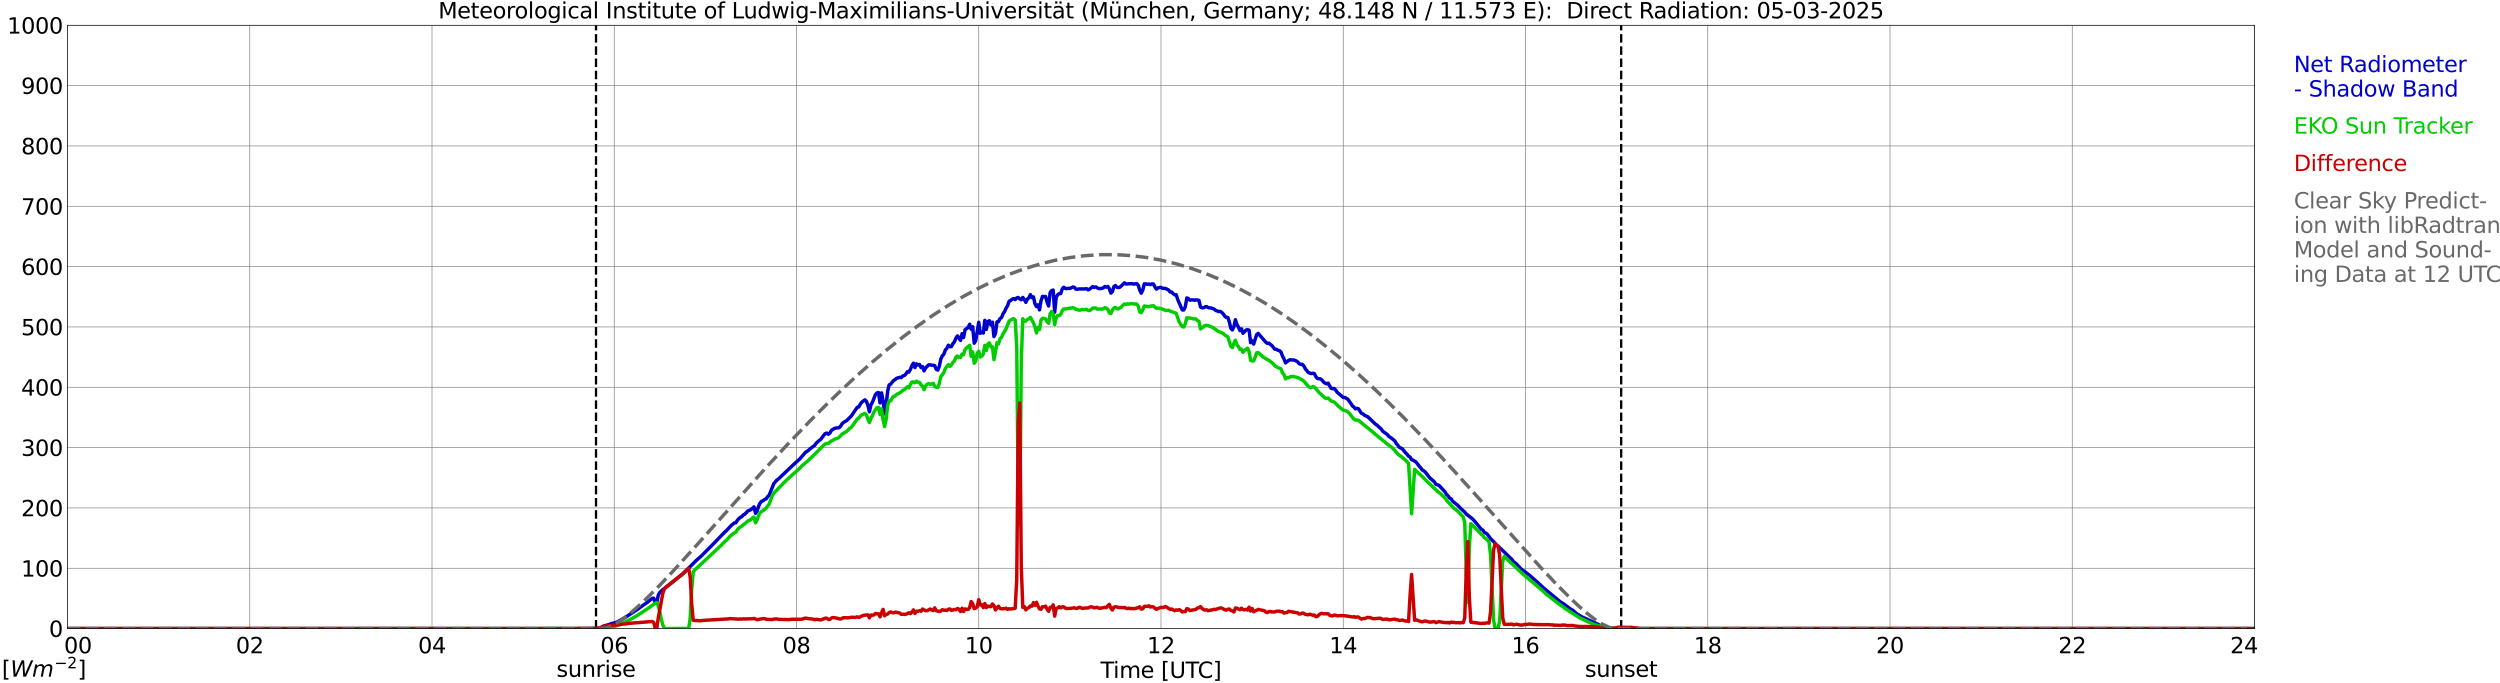 <?xml version="1.0" encoding="utf-8" standalone="no"?>
<!DOCTYPE svg PUBLIC "-//W3C//DTD SVG 1.1//EN"
  "http://www.w3.org/Graphics/SVG/1.1/DTD/svg11.dtd">
<svg xmlns:xlink="http://www.w3.org/1999/xlink" width="1085.4pt" height="296.64pt" viewBox="0 0 1085.4 296.64" xmlns="http://www.w3.org/2000/svg" version="1.1">
 <defs>
  <style type="text/css">*{stroke-linejoin: round; stroke-linecap: butt}</style>
 </defs>
 <g id="figure_1">
  <g id="patch_1">
   <path d="M 0 296.64 
L 1085.4 296.64 
L 1085.4 0 
L 0 0 
z
" style="fill: #ffffff"/>
  </g>
  <g id="axes_1">
   <g id="patch_2">
    <path d="M 29.306 272.909 
L 978.814 272.909 
L 978.814 10.976 
L 29.306 10.976 
z
" style="fill: #ffffff"/>
   </g>
   <g id="patch_3">
    <path d="M 978.814 272.909 
L 978.814 272.909 
L 978.814 10.976 
L 978.814 10.976 
z
" clip-path="url(#p73b069c8cf)" style="fill: #d3d3d3; opacity: 0.25; stroke: #d3d3d3; stroke-linejoin: miter"/>
   </g>
   <g id="matplotlib.axis_1">
    <g id="xtick_1">
     <g id="line2d_1">
      <path d="M 29.306 272.909 
L 29.306 10.976 
" clip-path="url(#p73b069c8cf)" style="fill: none; stroke: #808080; stroke-width: 0.3; stroke-linecap: square"/>
     </g>
     <g id="line2d_2"/>
     <g id="text_1">
      <!--    00 -->
      <g transform="translate(18.733 283.627) scale(0.095 -0.095)">
       <defs>
        <path id="DejaVuSans-20" transform="scale(0.016)"/>
        <path id="DejaVuSans-30" d="M 2034 4250 
Q 1547 4250 1301 3770 
Q 1056 3291 1056 2328 
Q 1056 1369 1301 889 
Q 1547 409 2034 409 
Q 2525 409 2770 889 
Q 3016 1369 3016 2328 
Q 3016 3291 2770 3770 
Q 2525 4250 2034 4250 
z
M 2034 4750 
Q 2819 4750 3233 4129 
Q 3647 3509 3647 2328 
Q 3647 1150 3233 529 
Q 2819 -91 2034 -91 
Q 1250 -91 836 529 
Q 422 1150 422 2328 
Q 422 3509 836 4129 
Q 1250 4750 2034 4750 
z
" transform="scale(0.016)"/>
       </defs>
       <use xlink:href="#DejaVuSans-20"/>
       <use xlink:href="#DejaVuSans-20" transform="translate(31.787 0)"/>
       <use xlink:href="#DejaVuSans-20" transform="translate(63.574 0)"/>
       <use xlink:href="#DejaVuSans-30" transform="translate(95.361 0)"/>
       <use xlink:href="#DejaVuSans-30" transform="translate(158.984 0)"/>
      </g>
     </g>
    </g>
    <g id="xtick_2">
     <g id="line2d_3">
      <path d="M 108.431 272.909 
L 108.431 10.976 
" clip-path="url(#p73b069c8cf)" style="fill: none; stroke: #808080; stroke-width: 0.3; stroke-linecap: square"/>
     </g>
     <g id="line2d_4"/>
     <g id="text_2">
      <!-- 02 -->
      <g transform="translate(102.387 283.627) scale(0.095 -0.095)">
       <defs>
        <path id="DejaVuSans-32" d="M 1228 531 
L 3431 531 
L 3431 0 
L 469 0 
L 469 531 
Q 828 903 1448 1529 
Q 2069 2156 2228 2338 
Q 2531 2678 2651 2914 
Q 2772 3150 2772 3378 
Q 2772 3750 2511 3984 
Q 2250 4219 1831 4219 
Q 1534 4219 1204 4116 
Q 875 4013 500 3803 
L 500 4441 
Q 881 4594 1212 4672 
Q 1544 4750 1819 4750 
Q 2544 4750 2975 4387 
Q 3406 4025 3406 3419 
Q 3406 3131 3298 2873 
Q 3191 2616 2906 2266 
Q 2828 2175 2409 1742 
Q 1991 1309 1228 531 
z
" transform="scale(0.016)"/>
       </defs>
       <use xlink:href="#DejaVuSans-30"/>
       <use xlink:href="#DejaVuSans-32" transform="translate(63.623 0)"/>
      </g>
     </g>
    </g>
    <g id="xtick_3">
     <g id="line2d_5">
      <path d="M 187.557 272.909 
L 187.557 10.976 
" clip-path="url(#p73b069c8cf)" style="fill: none; stroke: #808080; stroke-width: 0.3; stroke-linecap: square"/>
     </g>
     <g id="line2d_6"/>
     <g id="text_3">
      <!-- 04 -->
      <g transform="translate(181.513 283.627) scale(0.095 -0.095)">
       <defs>
        <path id="DejaVuSans-34" d="M 2419 4116 
L 825 1625 
L 2419 1625 
L 2419 4116 
z
M 2253 4666 
L 3047 4666 
L 3047 1625 
L 3713 1625 
L 3713 1100 
L 3047 1100 
L 3047 0 
L 2419 0 
L 2419 1100 
L 313 1100 
L 313 1709 
L 2253 4666 
z
" transform="scale(0.016)"/>
       </defs>
       <use xlink:href="#DejaVuSans-30"/>
       <use xlink:href="#DejaVuSans-34" transform="translate(63.623 0)"/>
      </g>
     </g>
    </g>
    <g id="xtick_4">
     <g id="line2d_7">
      <path d="M 266.683 272.909 
L 266.683 10.976 
" clip-path="url(#p73b069c8cf)" style="fill: none; stroke: #808080; stroke-width: 0.3; stroke-linecap: square"/>
     </g>
     <g id="line2d_8"/>
     <g id="text_4">
      <!-- 06 -->
      <g transform="translate(260.638 283.627) scale(0.095 -0.095)">
       <defs>
        <path id="DejaVuSans-36" d="M 2113 2584 
Q 1688 2584 1439 2293 
Q 1191 2003 1191 1497 
Q 1191 994 1439 701 
Q 1688 409 2113 409 
Q 2538 409 2786 701 
Q 3034 994 3034 1497 
Q 3034 2003 2786 2293 
Q 2538 2584 2113 2584 
z
M 3366 4563 
L 3366 3988 
Q 3128 4100 2886 4159 
Q 2644 4219 2406 4219 
Q 1781 4219 1451 3797 
Q 1122 3375 1075 2522 
Q 1259 2794 1537 2939 
Q 1816 3084 2150 3084 
Q 2853 3084 3261 2657 
Q 3669 2231 3669 1497 
Q 3669 778 3244 343 
Q 2819 -91 2113 -91 
Q 1303 -91 875 529 
Q 447 1150 447 2328 
Q 447 3434 972 4092 
Q 1497 4750 2381 4750 
Q 2619 4750 2861 4703 
Q 3103 4656 3366 4563 
z
" transform="scale(0.016)"/>
       </defs>
       <use xlink:href="#DejaVuSans-30"/>
       <use xlink:href="#DejaVuSans-36" transform="translate(63.623 0)"/>
      </g>
     </g>
    </g>
    <g id="xtick_5">
     <g id="line2d_9">
      <path d="M 345.808 272.909 
L 345.808 10.976 
" clip-path="url(#p73b069c8cf)" style="fill: none; stroke: #808080; stroke-width: 0.3; stroke-linecap: square"/>
     </g>
     <g id="line2d_10"/>
     <g id="text_5">
      <!-- 08 -->
      <g transform="translate(339.764 283.627) scale(0.095 -0.095)">
       <defs>
        <path id="DejaVuSans-38" d="M 2034 2216 
Q 1584 2216 1326 1975 
Q 1069 1734 1069 1313 
Q 1069 891 1326 650 
Q 1584 409 2034 409 
Q 2484 409 2743 651 
Q 3003 894 3003 1313 
Q 3003 1734 2745 1975 
Q 2488 2216 2034 2216 
z
M 1403 2484 
Q 997 2584 770 2862 
Q 544 3141 544 3541 
Q 544 4100 942 4425 
Q 1341 4750 2034 4750 
Q 2731 4750 3128 4425 
Q 3525 4100 3525 3541 
Q 3525 3141 3298 2862 
Q 3072 2584 2669 2484 
Q 3125 2378 3379 2068 
Q 3634 1759 3634 1313 
Q 3634 634 3220 271 
Q 2806 -91 2034 -91 
Q 1263 -91 848 271 
Q 434 634 434 1313 
Q 434 1759 690 2068 
Q 947 2378 1403 2484 
z
M 1172 3481 
Q 1172 3119 1398 2916 
Q 1625 2713 2034 2713 
Q 2441 2713 2670 2916 
Q 2900 3119 2900 3481 
Q 2900 3844 2670 4047 
Q 2441 4250 2034 4250 
Q 1625 4250 1398 4047 
Q 1172 3844 1172 3481 
z
" transform="scale(0.016)"/>
       </defs>
       <use xlink:href="#DejaVuSans-30"/>
       <use xlink:href="#DejaVuSans-38" transform="translate(63.623 0)"/>
      </g>
     </g>
    </g>
    <g id="xtick_6">
     <g id="line2d_11">
      <path d="M 424.934 272.909 
L 424.934 10.976 
" clip-path="url(#p73b069c8cf)" style="fill: none; stroke: #808080; stroke-width: 0.3; stroke-linecap: square"/>
     </g>
     <g id="line2d_12"/>
     <g id="text_6">
      <!-- 10 -->
      <g transform="translate(418.89 283.627) scale(0.095 -0.095)">
       <defs>
        <path id="DejaVuSans-31" d="M 794 531 
L 1825 531 
L 1825 4091 
L 703 3866 
L 703 4441 
L 1819 4666 
L 2450 4666 
L 2450 531 
L 3481 531 
L 3481 0 
L 794 0 
L 794 531 
z
" transform="scale(0.016)"/>
       </defs>
       <use xlink:href="#DejaVuSans-31"/>
       <use xlink:href="#DejaVuSans-30" transform="translate(63.623 0)"/>
      </g>
     </g>
    </g>
    <g id="xtick_7">
     <g id="line2d_13">
      <path d="M 504.06 272.909 
L 504.06 10.976 
" clip-path="url(#p73b069c8cf)" style="fill: none; stroke: #808080; stroke-width: 0.3; stroke-linecap: square"/>
     </g>
     <g id="line2d_14"/>
     <g id="text_7">
      <!-- 12 -->
      <g transform="translate(498.015 283.627) scale(0.095 -0.095)">
       <use xlink:href="#DejaVuSans-31"/>
       <use xlink:href="#DejaVuSans-32" transform="translate(63.623 0)"/>
      </g>
     </g>
    </g>
    <g id="xtick_8">
     <g id="line2d_15">
      <path d="M 583.185 272.909 
L 583.185 10.976 
" clip-path="url(#p73b069c8cf)" style="fill: none; stroke: #808080; stroke-width: 0.3; stroke-linecap: square"/>
     </g>
     <g id="line2d_16"/>
     <g id="text_8">
      <!-- 14 -->
      <g transform="translate(577.141 283.627) scale(0.095 -0.095)">
       <use xlink:href="#DejaVuSans-31"/>
       <use xlink:href="#DejaVuSans-34" transform="translate(63.623 0)"/>
      </g>
     </g>
    </g>
    <g id="xtick_9">
     <g id="line2d_17">
      <path d="M 662.311 272.909 
L 662.311 10.976 
" clip-path="url(#p73b069c8cf)" style="fill: none; stroke: #808080; stroke-width: 0.3; stroke-linecap: square"/>
     </g>
     <g id="line2d_18"/>
     <g id="text_9">
      <!-- 16 -->
      <g transform="translate(656.267 283.627) scale(0.095 -0.095)">
       <use xlink:href="#DejaVuSans-31"/>
       <use xlink:href="#DejaVuSans-36" transform="translate(63.623 0)"/>
      </g>
     </g>
    </g>
    <g id="xtick_10">
     <g id="line2d_19">
      <path d="M 741.437 272.909 
L 741.437 10.976 
" clip-path="url(#p73b069c8cf)" style="fill: none; stroke: #808080; stroke-width: 0.3; stroke-linecap: square"/>
     </g>
     <g id="line2d_20"/>
     <g id="text_10">
      <!-- 18 -->
      <g transform="translate(735.392 283.627) scale(0.095 -0.095)">
       <use xlink:href="#DejaVuSans-31"/>
       <use xlink:href="#DejaVuSans-38" transform="translate(63.623 0)"/>
      </g>
     </g>
    </g>
    <g id="xtick_11">
     <g id="line2d_21">
      <path d="M 820.562 272.909 
L 820.562 10.976 
" clip-path="url(#p73b069c8cf)" style="fill: none; stroke: #808080; stroke-width: 0.3; stroke-linecap: square"/>
     </g>
     <g id="line2d_22"/>
     <g id="text_11">
      <!-- 20 -->
      <g transform="translate(814.518 283.627) scale(0.095 -0.095)">
       <use xlink:href="#DejaVuSans-32"/>
       <use xlink:href="#DejaVuSans-30" transform="translate(63.623 0)"/>
      </g>
     </g>
    </g>
    <g id="xtick_12">
     <g id="line2d_23">
      <path d="M 899.688 272.909 
L 899.688 10.976 
" clip-path="url(#p73b069c8cf)" style="fill: none; stroke: #808080; stroke-width: 0.3; stroke-linecap: square"/>
     </g>
     <g id="line2d_24"/>
     <g id="text_12">
      <!-- 22 -->
      <g transform="translate(893.644 283.627) scale(0.095 -0.095)">
       <use xlink:href="#DejaVuSans-32"/>
       <use xlink:href="#DejaVuSans-32" transform="translate(63.623 0)"/>
      </g>
     </g>
    </g>
    <g id="xtick_13">
     <g id="line2d_25">
      <path d="M 978.814 272.909 
L 978.814 10.976 
" clip-path="url(#p73b069c8cf)" style="fill: none; stroke: #808080; stroke-width: 0.3; stroke-linecap: square"/>
     </g>
     <g id="line2d_26"/>
     <g id="text_13">
      <!-- 24    -->
      <g transform="translate(968.241 283.627) scale(0.095 -0.095)">
       <use xlink:href="#DejaVuSans-32"/>
       <use xlink:href="#DejaVuSans-34" transform="translate(63.623 0)"/>
       <use xlink:href="#DejaVuSans-20" transform="translate(127.246 0)"/>
       <use xlink:href="#DejaVuSans-20" transform="translate(159.033 0)"/>
       <use xlink:href="#DejaVuSans-20" transform="translate(190.82 0)"/>
      </g>
     </g>
    </g>
    <g id="text_14">
     <!-- Time [UTC] -->
     <g transform="translate(477.806 294.322) scale(0.095 -0.095)">
      <defs>
       <path id="DejaVuSans-54" d="M -19 4666 
L 3928 4666 
L 3928 4134 
L 2272 4134 
L 2272 0 
L 1638 0 
L 1638 4134 
L -19 4134 
L -19 4666 
z
" transform="scale(0.016)"/>
       <path id="DejaVuSans-69" d="M 603 3500 
L 1178 3500 
L 1178 0 
L 603 0 
L 603 3500 
z
M 603 4863 
L 1178 4863 
L 1178 4134 
L 603 4134 
L 603 4863 
z
" transform="scale(0.016)"/>
       <path id="DejaVuSans-6d" d="M 3328 2828 
Q 3544 3216 3844 3400 
Q 4144 3584 4550 3584 
Q 5097 3584 5394 3201 
Q 5691 2819 5691 2113 
L 5691 0 
L 5113 0 
L 5113 2094 
Q 5113 2597 4934 2840 
Q 4756 3084 4391 3084 
Q 3944 3084 3684 2787 
Q 3425 2491 3425 1978 
L 3425 0 
L 2847 0 
L 2847 2094 
Q 2847 2600 2669 2842 
Q 2491 3084 2119 3084 
Q 1678 3084 1418 2786 
Q 1159 2488 1159 1978 
L 1159 0 
L 581 0 
L 581 3500 
L 1159 3500 
L 1159 2956 
Q 1356 3278 1631 3431 
Q 1906 3584 2284 3584 
Q 2666 3584 2933 3390 
Q 3200 3197 3328 2828 
z
" transform="scale(0.016)"/>
       <path id="DejaVuSans-65" d="M 3597 1894 
L 3597 1613 
L 953 1613 
Q 991 1019 1311 708 
Q 1631 397 2203 397 
Q 2534 397 2845 478 
Q 3156 559 3463 722 
L 3463 178 
Q 3153 47 2828 -22 
Q 2503 -91 2169 -91 
Q 1331 -91 842 396 
Q 353 884 353 1716 
Q 353 2575 817 3079 
Q 1281 3584 2069 3584 
Q 2775 3584 3186 3129 
Q 3597 2675 3597 1894 
z
M 3022 2063 
Q 3016 2534 2758 2815 
Q 2500 3097 2075 3097 
Q 1594 3097 1305 2825 
Q 1016 2553 972 2059 
L 3022 2063 
z
" transform="scale(0.016)"/>
       <path id="DejaVuSans-5b" d="M 550 4863 
L 1875 4863 
L 1875 4416 
L 1125 4416 
L 1125 -397 
L 1875 -397 
L 1875 -844 
L 550 -844 
L 550 4863 
z
" transform="scale(0.016)"/>
       <path id="DejaVuSans-55" d="M 556 4666 
L 1191 4666 
L 1191 1831 
Q 1191 1081 1462 751 
Q 1734 422 2344 422 
Q 2950 422 3222 751 
Q 3494 1081 3494 1831 
L 3494 4666 
L 4128 4666 
L 4128 1753 
Q 4128 841 3676 375 
Q 3225 -91 2344 -91 
Q 1459 -91 1007 375 
Q 556 841 556 1753 
L 556 4666 
z
" transform="scale(0.016)"/>
       <path id="DejaVuSans-43" d="M 4122 4306 
L 4122 3641 
Q 3803 3938 3442 4084 
Q 3081 4231 2675 4231 
Q 1875 4231 1450 3742 
Q 1025 3253 1025 2328 
Q 1025 1406 1450 917 
Q 1875 428 2675 428 
Q 3081 428 3442 575 
Q 3803 722 4122 1019 
L 4122 359 
Q 3791 134 3420 21 
Q 3050 -91 2638 -91 
Q 1578 -91 968 557 
Q 359 1206 359 2328 
Q 359 3453 968 4101 
Q 1578 4750 2638 4750 
Q 3056 4750 3426 4639 
Q 3797 4528 4122 4306 
z
" transform="scale(0.016)"/>
       <path id="DejaVuSans-5d" d="M 1947 4863 
L 1947 -844 
L 622 -844 
L 622 -397 
L 1369 -397 
L 1369 4416 
L 622 4416 
L 622 4863 
L 1947 4863 
z
" transform="scale(0.016)"/>
      </defs>
      <use xlink:href="#DejaVuSans-54"/>
      <use xlink:href="#DejaVuSans-69" transform="translate(57.959 0)"/>
      <use xlink:href="#DejaVuSans-6d" transform="translate(85.742 0)"/>
      <use xlink:href="#DejaVuSans-65" transform="translate(183.154 0)"/>
      <use xlink:href="#DejaVuSans-20" transform="translate(244.678 0)"/>
      <use xlink:href="#DejaVuSans-5b" transform="translate(276.465 0)"/>
      <use xlink:href="#DejaVuSans-55" transform="translate(315.479 0)"/>
      <use xlink:href="#DejaVuSans-54" transform="translate(388.672 0)"/>
      <use xlink:href="#DejaVuSans-43" transform="translate(443.881 0)"/>
      <use xlink:href="#DejaVuSans-5d" transform="translate(513.705 0)"/>
     </g>
    </g>
   </g>
   <g id="matplotlib.axis_2">
    <g id="ytick_1">
     <g id="line2d_27">
      <path d="M 29.306 272.909 
L 978.814 272.909 
" clip-path="url(#p73b069c8cf)" style="fill: none; stroke: #808080; stroke-width: 0.3; stroke-linecap: square"/>
     </g>
     <g id="line2d_28"/>
     <g id="text_15">
      <!-- 0 -->
      <g transform="translate(21.261 276.518) scale(0.095 -0.095)">
       <use xlink:href="#DejaVuSans-30"/>
      </g>
     </g>
    </g>
    <g id="ytick_2">
     <g id="line2d_29">
      <path d="M 29.306 246.715 
L 978.814 246.715 
" clip-path="url(#p73b069c8cf)" style="fill: none; stroke: #808080; stroke-width: 0.3; stroke-linecap: square"/>
     </g>
     <g id="line2d_30"/>
     <g id="text_16">
      <!-- 100 -->
      <g transform="translate(9.173 250.325) scale(0.095 -0.095)">
       <use xlink:href="#DejaVuSans-31"/>
       <use xlink:href="#DejaVuSans-30" transform="translate(63.623 0)"/>
       <use xlink:href="#DejaVuSans-30" transform="translate(127.246 0)"/>
      </g>
     </g>
    </g>
    <g id="ytick_3">
     <g id="line2d_31">
      <path d="M 29.306 220.522 
L 978.814 220.522 
" clip-path="url(#p73b069c8cf)" style="fill: none; stroke: #808080; stroke-width: 0.3; stroke-linecap: square"/>
     </g>
     <g id="line2d_32"/>
     <g id="text_17">
      <!-- 200 -->
      <g transform="translate(9.173 224.131) scale(0.095 -0.095)">
       <use xlink:href="#DejaVuSans-32"/>
       <use xlink:href="#DejaVuSans-30" transform="translate(63.623 0)"/>
       <use xlink:href="#DejaVuSans-30" transform="translate(127.246 0)"/>
      </g>
     </g>
    </g>
    <g id="ytick_4">
     <g id="line2d_33">
      <path d="M 29.306 194.329 
L 978.814 194.329 
" clip-path="url(#p73b069c8cf)" style="fill: none; stroke: #808080; stroke-width: 0.3; stroke-linecap: square"/>
     </g>
     <g id="line2d_34"/>
     <g id="text_18">
      <!-- 300 -->
      <g transform="translate(9.173 197.938) scale(0.095 -0.095)">
       <defs>
        <path id="DejaVuSans-33" d="M 2597 2516 
Q 3050 2419 3304 2112 
Q 3559 1806 3559 1356 
Q 3559 666 3084 287 
Q 2609 -91 1734 -91 
Q 1441 -91 1130 -33 
Q 819 25 488 141 
L 488 750 
Q 750 597 1062 519 
Q 1375 441 1716 441 
Q 2309 441 2620 675 
Q 2931 909 2931 1356 
Q 2931 1769 2642 2001 
Q 2353 2234 1838 2234 
L 1294 2234 
L 1294 2753 
L 1863 2753 
Q 2328 2753 2575 2939 
Q 2822 3125 2822 3475 
Q 2822 3834 2567 4026 
Q 2313 4219 1838 4219 
Q 1578 4219 1281 4162 
Q 984 4106 628 3988 
L 628 4550 
Q 988 4650 1302 4700 
Q 1616 4750 1894 4750 
Q 2613 4750 3031 4423 
Q 3450 4097 3450 3541 
Q 3450 3153 3228 2886 
Q 3006 2619 2597 2516 
z
" transform="scale(0.016)"/>
       </defs>
       <use xlink:href="#DejaVuSans-33"/>
       <use xlink:href="#DejaVuSans-30" transform="translate(63.623 0)"/>
       <use xlink:href="#DejaVuSans-30" transform="translate(127.246 0)"/>
      </g>
     </g>
    </g>
    <g id="ytick_5">
     <g id="line2d_35">
      <path d="M 29.306 168.136 
L 978.814 168.136 
" clip-path="url(#p73b069c8cf)" style="fill: none; stroke: #808080; stroke-width: 0.3; stroke-linecap: square"/>
     </g>
     <g id="line2d_36"/>
     <g id="text_19">
      <!-- 400 -->
      <g transform="translate(9.173 171.745) scale(0.095 -0.095)">
       <use xlink:href="#DejaVuSans-34"/>
       <use xlink:href="#DejaVuSans-30" transform="translate(63.623 0)"/>
       <use xlink:href="#DejaVuSans-30" transform="translate(127.246 0)"/>
      </g>
     </g>
    </g>
    <g id="ytick_6">
     <g id="line2d_37">
      <path d="M 29.306 141.942 
L 978.814 141.942 
" clip-path="url(#p73b069c8cf)" style="fill: none; stroke: #808080; stroke-width: 0.3; stroke-linecap: square"/>
     </g>
     <g id="line2d_38"/>
     <g id="text_20">
      <!-- 500 -->
      <g transform="translate(9.173 145.551) scale(0.095 -0.095)">
       <defs>
        <path id="DejaVuSans-35" d="M 691 4666 
L 3169 4666 
L 3169 4134 
L 1269 4134 
L 1269 2991 
Q 1406 3038 1543 3061 
Q 1681 3084 1819 3084 
Q 2600 3084 3056 2656 
Q 3513 2228 3513 1497 
Q 3513 744 3044 326 
Q 2575 -91 1722 -91 
Q 1428 -91 1123 -41 
Q 819 9 494 109 
L 494 744 
Q 775 591 1075 516 
Q 1375 441 1709 441 
Q 2250 441 2565 725 
Q 2881 1009 2881 1497 
Q 2881 1984 2565 2268 
Q 2250 2553 1709 2553 
Q 1456 2553 1204 2497 
Q 953 2441 691 2322 
L 691 4666 
z
" transform="scale(0.016)"/>
       </defs>
       <use xlink:href="#DejaVuSans-35"/>
       <use xlink:href="#DejaVuSans-30" transform="translate(63.623 0)"/>
       <use xlink:href="#DejaVuSans-30" transform="translate(127.246 0)"/>
      </g>
     </g>
    </g>
    <g id="ytick_7">
     <g id="line2d_39">
      <path d="M 29.306 115.749 
L 978.814 115.749 
" clip-path="url(#p73b069c8cf)" style="fill: none; stroke: #808080; stroke-width: 0.3; stroke-linecap: square"/>
     </g>
     <g id="line2d_40"/>
     <g id="text_21">
      <!-- 600 -->
      <g transform="translate(9.173 119.358) scale(0.095 -0.095)">
       <use xlink:href="#DejaVuSans-36"/>
       <use xlink:href="#DejaVuSans-30" transform="translate(63.623 0)"/>
       <use xlink:href="#DejaVuSans-30" transform="translate(127.246 0)"/>
      </g>
     </g>
    </g>
    <g id="ytick_8">
     <g id="line2d_41">
      <path d="M 29.306 89.556 
L 978.814 89.556 
" clip-path="url(#p73b069c8cf)" style="fill: none; stroke: #808080; stroke-width: 0.3; stroke-linecap: square"/>
     </g>
     <g id="line2d_42"/>
     <g id="text_22">
      <!-- 700 -->
      <g transform="translate(9.173 93.165) scale(0.095 -0.095)">
       <defs>
        <path id="DejaVuSans-37" d="M 525 4666 
L 3525 4666 
L 3525 4397 
L 1831 0 
L 1172 0 
L 2766 4134 
L 525 4134 
L 525 4666 
z
" transform="scale(0.016)"/>
       </defs>
       <use xlink:href="#DejaVuSans-37"/>
       <use xlink:href="#DejaVuSans-30" transform="translate(63.623 0)"/>
       <use xlink:href="#DejaVuSans-30" transform="translate(127.246 0)"/>
      </g>
     </g>
    </g>
    <g id="ytick_9">
     <g id="line2d_43">
      <path d="M 29.306 63.362 
L 978.814 63.362 
" clip-path="url(#p73b069c8cf)" style="fill: none; stroke: #808080; stroke-width: 0.3; stroke-linecap: square"/>
     </g>
     <g id="line2d_44"/>
     <g id="text_23">
      <!-- 800 -->
      <g transform="translate(9.173 66.972) scale(0.095 -0.095)">
       <use xlink:href="#DejaVuSans-38"/>
       <use xlink:href="#DejaVuSans-30" transform="translate(63.623 0)"/>
       <use xlink:href="#DejaVuSans-30" transform="translate(127.246 0)"/>
      </g>
     </g>
    </g>
    <g id="ytick_10">
     <g id="line2d_45">
      <path d="M 29.306 37.169 
L 978.814 37.169 
" clip-path="url(#p73b069c8cf)" style="fill: none; stroke: #808080; stroke-width: 0.3; stroke-linecap: square"/>
     </g>
     <g id="line2d_46"/>
     <g id="text_24">
      <!-- 900 -->
      <g transform="translate(9.173 40.778) scale(0.095 -0.095)">
       <defs>
        <path id="DejaVuSans-39" d="M 703 97 
L 703 672 
Q 941 559 1184 500 
Q 1428 441 1663 441 
Q 2288 441 2617 861 
Q 2947 1281 2994 2138 
Q 2813 1869 2534 1725 
Q 2256 1581 1919 1581 
Q 1219 1581 811 2004 
Q 403 2428 403 3163 
Q 403 3881 828 4315 
Q 1253 4750 1959 4750 
Q 2769 4750 3195 4129 
Q 3622 3509 3622 2328 
Q 3622 1225 3098 567 
Q 2575 -91 1691 -91 
Q 1453 -91 1209 -44 
Q 966 3 703 97 
z
M 1959 2075 
Q 2384 2075 2632 2365 
Q 2881 2656 2881 3163 
Q 2881 3666 2632 3958 
Q 2384 4250 1959 4250 
Q 1534 4250 1286 3958 
Q 1038 3666 1038 3163 
Q 1038 2656 1286 2365 
Q 1534 2075 1959 2075 
z
" transform="scale(0.016)"/>
       </defs>
       <use xlink:href="#DejaVuSans-39"/>
       <use xlink:href="#DejaVuSans-30" transform="translate(63.623 0)"/>
       <use xlink:href="#DejaVuSans-30" transform="translate(127.246 0)"/>
      </g>
     </g>
    </g>
    <g id="ytick_11">
     <g id="line2d_47">
      <path d="M 29.306 10.976 
L 978.814 10.976 
" clip-path="url(#p73b069c8cf)" style="fill: none; stroke: #808080; stroke-width: 0.3; stroke-linecap: square"/>
     </g>
     <g id="line2d_48"/>
     <g id="text_25">
      <!-- 1000 -->
      <g transform="translate(3.128 14.585) scale(0.095 -0.095)">
       <use xlink:href="#DejaVuSans-31"/>
       <use xlink:href="#DejaVuSans-30" transform="translate(63.623 0)"/>
       <use xlink:href="#DejaVuSans-30" transform="translate(127.246 0)"/>
       <use xlink:href="#DejaVuSans-30" transform="translate(190.869 0)"/>
      </g>
     </g>
    </g>
   </g>
   <g id="line2d_49">
    <path d="M 258.77 272.909 
L 258.77 10.976 
" clip-path="url(#p73b069c8cf)" style="fill: none; stroke-dasharray: 3.7,1.6; stroke-dashoffset: 0; stroke: #000000"/>
   </g>
   <g id="line2d_50">
    <path d="M 703.852 272.909 
L 703.852 10.976 
" clip-path="url(#p73b069c8cf)" style="fill: none; stroke-dasharray: 3.7,1.6; stroke-dashoffset: 0; stroke: #000000"/>
   </g>
   <g id="line2d_51">
    <path d="M 29.306 272.909 
L 250.198 272.909 
L 251.517 273.058 
L 252.836 272.956 
L 260.089 272.749 
L 260.748 272.545 
L 262.067 271.814 
L 264.705 271.06 
L 265.364 270.716 
L 266.683 270.47 
L 268.002 270.014 
L 271.298 268.134 
L 271.958 267.759 
L 273.277 266.858 
L 276.573 264.697 
L 279.211 262.777 
L 281.189 261.407 
L 283.167 259.775 
L 283.827 259.723 
L 284.486 262.002 
L 285.145 261.617 
L 285.805 258.335 
L 286.464 257.209 
L 287.783 256.011 
L 296.355 249.206 
L 300.971 244.665 
L 302.289 243.329 
L 304.267 241.613 
L 309.543 236.314 
L 310.861 234.947 
L 314.818 230.861 
L 315.477 230.303 
L 317.455 228.155 
L 318.774 227.06 
L 319.433 226.979 
L 320.093 225.965 
L 320.752 225.187 
L 321.411 224.64 
L 322.071 224.294 
L 322.73 223.532 
L 323.39 223.22 
L 324.708 221.829 
L 326.027 221.284 
L 327.346 220.066 
L 328.005 222.853 
L 328.665 221.96 
L 329.324 219.854 
L 329.983 218.414 
L 330.643 217.657 
L 331.302 217.392 
L 331.961 216.834 
L 332.621 216.591 
L 333.28 215.648 
L 333.94 214.998 
L 335.918 210.047 
L 337.236 208.455 
L 337.896 207.999 
L 345.149 201.108 
L 347.127 199.363 
L 349.765 196.325 
L 350.424 195.958 
L 351.083 195.46 
L 351.743 194.813 
L 353.721 193.341 
L 354.38 192.391 
L 355.699 191.207 
L 356.359 190.738 
L 357.677 188.936 
L 358.337 188.197 
L 358.996 188.045 
L 359.655 188.527 
L 360.315 187.99 
L 360.974 186.83 
L 362.293 185.978 
L 362.952 185.827 
L 364.271 185.701 
L 364.93 185.062 
L 365.59 183.988 
L 366.249 183.401 
L 367.568 182.613 
L 369.546 180.685 
L 372.184 176.824 
L 372.843 176.685 
L 373.502 175.488 
L 374.162 174.595 
L 375.481 173.605 
L 376.14 174.163 
L 376.799 175.973 
L 377.459 178.791 
L 378.118 175.802 
L 378.777 174.616 
L 380.096 171.294 
L 380.756 170.592 
L 381.415 170.43 
L 382.074 174.92 
L 382.734 170.572 
L 383.393 173.995 
L 384.053 179.658 
L 384.712 176.062 
L 385.371 169.93 
L 386.031 167.096 
L 386.69 166.802 
L 387.349 165.899 
L 388.009 165.199 
L 388.668 164.762 
L 389.328 164.183 
L 389.987 164.055 
L 390.646 163.79 
L 391.306 163.942 
L 391.965 163.193 
L 392.624 163.049 
L 393.284 162.412 
L 393.943 161.38 
L 394.603 161.551 
L 395.262 160.395 
L 395.921 158.724 
L 396.581 157.679 
L 397.24 159.573 
L 397.899 157.962 
L 398.559 158.499 
L 399.218 158.216 
L 399.878 159.562 
L 400.537 159.177 
L 401.196 161.029 
L 401.856 159.775 
L 403.175 158.415 
L 403.834 158.407 
L 404.493 158.559 
L 405.153 158.588 
L 405.812 158.769 
L 406.471 160.369 
L 407.131 160.684 
L 407.79 159.115 
L 408.45 155.964 
L 409.109 154.463 
L 409.768 153.842 
L 410.428 151.938 
L 411.087 151.238 
L 411.746 149.871 
L 412.406 150.539 
L 413.065 150.479 
L 413.725 149.179 
L 414.384 148.381 
L 415.043 146.798 
L 415.703 145.837 
L 417.022 147.802 
L 417.681 144.873 
L 418.34 146.544 
L 419 143.152 
L 420.318 142.209 
L 420.978 140.792 
L 421.637 142.951 
L 422.297 141.877 
L 422.956 148.999 
L 423.615 147.914 
L 424.934 139.933 
L 425.593 144.721 
L 426.253 144.226 
L 426.912 144.58 
L 427.572 139.079 
L 428.231 143.011 
L 428.89 139.598 
L 429.55 139.244 
L 430.209 141.086 
L 430.869 139.881 
L 431.528 146.123 
L 432.187 144.837 
L 432.847 139.742 
L 433.506 139.629 
L 434.165 138.312 
L 434.825 137.885 
L 435.484 136.235 
L 436.144 135.292 
L 436.803 133.814 
L 437.462 132.688 
L 438.122 130.784 
L 438.781 130.472 
L 439.44 129.896 
L 440.1 129.642 
L 440.759 130.079 
L 441.419 129.33 
L 442.078 129.16 
L 442.737 129.765 
L 443.397 130.163 
L 444.056 129.142 
L 444.716 130.011 
L 445.375 131.268 
L 446.034 129.862 
L 446.694 129.314 
L 447.353 127.926 
L 448.012 129.194 
L 448.672 128.893 
L 449.331 131.85 
L 449.991 133.105 
L 450.65 132.345 
L 451.309 134.543 
L 451.969 130.548 
L 452.628 128.667 
L 453.287 128.785 
L 453.947 128.728 
L 454.606 131.187 
L 455.266 132.84 
L 455.925 127.025 
L 456.584 126.135 
L 457.244 125.941 
L 457.903 135.546 
L 458.563 129.013 
L 459.222 127.958 
L 459.881 127.525 
L 460.541 127.444 
L 461.2 125.388 
L 461.859 124.707 
L 462.519 125.244 
L 463.178 125.294 
L 463.838 125.184 
L 464.497 125.234 
L 465.816 124.597 
L 466.475 124.801 
L 467.134 125.569 
L 467.794 125.579 
L 468.453 125.448 
L 471.091 125.43 
L 471.75 125.328 
L 472.409 125.833 
L 473.069 125.532 
L 474.388 124.445 
L 475.047 124.77 
L 475.706 124.558 
L 477.025 125.296 
L 478.344 125.247 
L 479.003 125.003 
L 479.663 124.385 
L 480.322 124.668 
L 480.981 124.374 
L 481.641 125.359 
L 482.3 127.245 
L 482.96 126.603 
L 483.619 124.416 
L 484.278 123.981 
L 484.938 124.731 
L 485.597 124.885 
L 486.256 124.649 
L 488.235 122.798 
L 488.894 123.316 
L 490.213 123.183 
L 490.872 123.193 
L 491.532 123.083 
L 492.191 123.374 
L 493.51 123.114 
L 494.169 123.79 
L 494.828 125.97 
L 495.488 127.287 
L 496.147 125.951 
L 496.807 123.214 
L 497.466 123.264 
L 498.125 123.455 
L 498.785 123.282 
L 499.444 123.568 
L 500.103 123.274 
L 500.763 123.295 
L 501.422 124.581 
L 502.082 125.511 
L 502.741 125.006 
L 503.4 124.825 
L 504.06 124.765 
L 504.719 125.179 
L 506.038 125.228 
L 507.357 125.917 
L 508.016 126.758 
L 508.675 126.776 
L 509.335 127.486 
L 509.994 128.01 
L 510.654 127.939 
L 511.313 130.024 
L 513.291 134.558 
L 513.95 134.579 
L 514.61 133.162 
L 515.269 129.346 
L 515.929 129.558 
L 516.588 130.331 
L 517.247 130.197 
L 517.907 130.21 
L 518.566 130.352 
L 519.226 130.168 
L 520.544 130.412 
L 521.204 133.288 
L 521.863 133.623 
L 522.522 133.652 
L 523.182 133.228 
L 523.841 133.105 
L 524.501 133.526 
L 525.16 133.681 
L 525.819 133.689 
L 527.138 134.199 
L 527.797 134.776 
L 529.116 135.252 
L 529.776 135.2 
L 530.435 135.598 
L 531.094 136.305 
L 531.754 137.298 
L 532.413 137.825 
L 533.073 137.825 
L 533.732 139.771 
L 534.391 142.555 
L 535.051 143.255 
L 535.71 141.785 
L 536.369 138.799 
L 537.029 140.936 
L 537.688 142.018 
L 538.348 143.548 
L 539.007 142.767 
L 539.666 144.693 
L 540.985 143.296 
L 541.644 143.134 
L 542.304 143.354 
L 542.963 148.766 
L 543.623 147.964 
L 544.282 149.373 
L 545.601 145.23 
L 546.26 144.753 
L 549.557 148.561 
L 550.216 149.069 
L 550.876 148.988 
L 552.195 150.031 
L 553.513 151.642 
L 554.173 151.631 
L 554.832 152.087 
L 555.491 152.249 
L 556.151 152.847 
L 556.81 154.581 
L 557.47 155.846 
L 558.129 157.538 
L 559.448 156.485 
L 560.107 156.181 
L 562.085 156.364 
L 563.404 157.095 
L 564.063 157.904 
L 564.723 158.24 
L 565.382 158.169 
L 566.042 158.816 
L 566.701 160.073 
L 568.02 161.734 
L 569.338 162.211 
L 569.998 162.006 
L 570.657 162.211 
L 571.317 163.601 
L 571.976 164.309 
L 573.295 164.521 
L 573.954 164.977 
L 574.613 165.859 
L 575.273 166.336 
L 575.932 166.65 
L 576.592 166.357 
L 577.91 168.555 
L 578.57 168.756 
L 579.229 168.665 
L 579.889 169.354 
L 580.548 170.32 
L 583.185 172.557 
L 583.845 172.557 
L 585.164 173.33 
L 586.482 175.142 
L 587.142 176.216 
L 587.801 176.722 
L 588.46 177.494 
L 589.12 177.29 
L 589.779 177.471 
L 591.098 179.459 
L 591.757 179.682 
L 592.417 180.331 
L 593.736 180.876 
L 597.032 184.022 
L 597.692 184.485 
L 599.67 186.259 
L 600.329 187.223 
L 602.307 188.629 
L 602.967 189.452 
L 604.286 190.353 
L 605.604 191.479 
L 606.264 192.645 
L 606.923 193.341 
L 607.582 194.292 
L 608.242 194.517 
L 608.901 194.931 
L 610.22 196.574 
L 610.879 197.192 
L 611.539 198.061 
L 612.198 198.428 
L 612.858 199.562 
L 613.517 199.795 
L 614.836 200.647 
L 616.154 202.399 
L 616.814 203.111 
L 617.473 204.013 
L 618.133 204.408 
L 618.792 204.935 
L 620.77 207.488 
L 622.748 209.201 
L 623.408 210.283 
L 624.726 210.702 
L 627.364 213.568 
L 628.023 214.673 
L 628.683 215.242 
L 629.342 216.266 
L 630.001 216.517 
L 630.661 217.581 
L 633.298 219.739 
L 633.958 220.551 
L 635.936 222.345 
L 636.595 223.176 
L 639.233 225.221 
L 640.552 226.659 
L 642.53 229.103 
L 643.189 229.852 
L 643.848 230.177 
L 644.508 231.24 
L 645.167 231.474 
L 645.827 232.042 
L 647.145 233.855 
L 648.464 235.143 
L 649.783 236.686 
L 650.442 237.139 
L 656.377 242.878 
L 657.036 243.79 
L 658.355 244.816 
L 660.333 246.972 
L 660.992 247.512 
L 662.311 248.363 
L 662.97 248.981 
L 663.63 249.398 
L 666.927 252.279 
L 670.224 255.338 
L 677.477 261.321 
L 678.796 262.115 
L 682.092 264.59 
L 682.752 264.894 
L 684.071 266.049 
L 684.73 266.617 
L 685.389 266.955 
L 686.049 267.432 
L 686.708 267.725 
L 687.368 268.142 
L 688.027 268.354 
L 690.664 269.603 
L 693.961 271.107 
L 694.621 271.586 
L 695.939 272.052 
L 697.918 272.532 
L 699.236 272.817 
L 699.896 273.113 
L 701.215 273.152 
L 702.533 273.501 
L 703.852 273.472 
L 705.171 273.451 
L 707.149 273.412 
L 707.808 273.482 
L 709.786 273.231 
L 711.105 273.181 
L 711.765 272.909 
L 978.154 272.909 
L 978.154 272.909 
" clip-path="url(#p73b069c8cf)" style="fill: none; stroke: #0000cc; stroke-width: 1.5; stroke-linecap: square"/>
   </g>
   <g id="line2d_52">
    <path d="M 28.646 272.946 
L 52.384 272.94 
L 213.273 272.916 
L 262.067 272.875 
L 264.045 272.507 
L 267.342 271.789 
L 269.32 270.973 
L 273.277 269.144 
L 276.573 267.291 
L 281.849 263.802 
L 284.486 261.873 
L 285.145 261.627 
L 285.805 263.058 
L 286.464 265.62 
L 287.124 268.943 
L 287.783 271.395 
L 288.442 272.667 
L 289.102 272.886 
L 298.992 272.83 
L 299.652 268.363 
L 300.311 256.02 
L 300.971 248.295 
L 301.63 247.469 
L 312.839 237 
L 314.818 234.992 
L 315.477 234.461 
L 316.796 232.977 
L 318.774 231.331 
L 319.433 231.107 
L 320.093 230.035 
L 320.752 229.285 
L 322.071 228.381 
L 322.73 227.785 
L 323.39 227.396 
L 324.708 226.16 
L 325.368 225.974 
L 326.027 225.548 
L 326.686 224.84 
L 327.346 224.497 
L 328.005 226.988 
L 328.665 225.835 
L 329.324 223.86 
L 329.983 222.642 
L 330.643 222.025 
L 331.302 221.725 
L 332.621 220.645 
L 333.28 219.649 
L 333.94 218.9 
L 335.258 215.294 
L 335.918 214.159 
L 340.533 209.381 
L 341.852 208.089 
L 343.171 206.918 
L 344.49 205.726 
L 347.127 203.357 
L 348.446 202.019 
L 349.765 200.88 
L 351.083 199.756 
L 351.743 199.041 
L 352.402 198.55 
L 357.677 193.202 
L 358.337 192.735 
L 358.996 192.535 
L 359.655 192.526 
L 360.974 191.423 
L 361.634 191.147 
L 362.293 190.729 
L 362.952 190.444 
L 363.612 190.283 
L 364.271 189.934 
L 365.59 188.478 
L 367.568 187.299 
L 368.887 185.991 
L 369.546 185.584 
L 372.184 181.926 
L 372.843 181.524 
L 373.502 180.658 
L 374.162 180.078 
L 374.821 179.848 
L 375.481 179.479 
L 376.14 180.064 
L 376.799 181.949 
L 377.459 183.444 
L 378.118 181.689 
L 378.777 180.412 
L 379.437 178.837 
L 380.756 176.992 
L 381.415 176.889 
L 382.074 180.01 
L 382.734 177.481 
L 383.393 182.339 
L 384.053 185.226 
L 384.712 182.16 
L 385.371 176.224 
L 386.031 174.08 
L 386.69 174.031 
L 387.349 172.843 
L 388.009 172.039 
L 388.668 171.931 
L 389.328 171.163 
L 389.987 170.955 
L 391.306 170.117 
L 391.965 169.455 
L 392.624 169.206 
L 393.943 167.908 
L 394.603 168.411 
L 395.262 166.91 
L 395.921 165.884 
L 396.581 165.805 
L 397.24 166.171 
L 397.899 165.502 
L 398.559 165.995 
L 399.218 165.988 
L 399.878 167.103 
L 400.537 167.658 
L 401.196 169.183 
L 401.856 167.549 
L 402.515 166.845 
L 403.175 166.569 
L 403.834 166.913 
L 405.153 166.399 
L 405.812 167.771 
L 406.471 168.107 
L 407.131 168.241 
L 407.79 166.572 
L 408.45 163.558 
L 409.768 161.786 
L 410.428 159.975 
L 411.746 158.308 
L 412.406 159.063 
L 413.065 158.381 
L 413.725 157.334 
L 414.384 156.689 
L 415.043 154.985 
L 415.703 154.574 
L 416.362 155.211 
L 417.022 155.189 
L 417.681 153.704 
L 418.34 153.936 
L 419 151.723 
L 419.659 151.029 
L 420.978 149.927 
L 421.637 154.692 
L 422.297 152.738 
L 422.956 157.684 
L 423.615 156.807 
L 424.275 153.334 
L 424.934 152.505 
L 425.593 154.978 
L 426.253 154.588 
L 426.912 153.694 
L 427.572 149.957 
L 428.231 152.152 
L 428.89 149.367 
L 429.55 148.884 
L 430.209 150.605 
L 430.869 150.568 
L 431.528 156.138 
L 432.187 152.918 
L 432.847 148.762 
L 433.506 149.346 
L 434.165 147.093 
L 434.825 146.463 
L 435.484 144.898 
L 436.144 143.922 
L 436.803 142.682 
L 438.122 139.418 
L 439.44 138.528 
L 440.1 138.307 
L 440.759 138.942 
L 441.419 150.472 
L 442.078 218.763 
L 442.737 227.688 
L 443.397 156.903 
L 444.056 138.377 
L 444.716 139.524 
L 445.375 139.393 
L 446.034 138.699 
L 446.694 138.4 
L 447.353 137.784 
L 448.672 140.183 
L 449.331 141.929 
L 449.991 144.524 
L 450.65 142.151 
L 451.309 143.075 
L 451.969 138.939 
L 452.628 138.183 
L 453.287 138.24 
L 453.947 138.476 
L 454.606 139.598 
L 455.266 140.342 
L 455.925 136.265 
L 456.584 135.234 
L 457.244 136.253 
L 457.903 140.963 
L 458.563 137.769 
L 459.222 136.94 
L 459.881 137.043 
L 460.541 136.417 
L 461.2 134.858 
L 461.859 134.119 
L 462.519 134.146 
L 463.838 133.897 
L 465.156 133.727 
L 465.816 133.575 
L 466.475 133.85 
L 467.134 134.301 
L 467.794 134.393 
L 468.453 134.683 
L 469.113 134.628 
L 469.772 134.335 
L 470.431 134.455 
L 471.75 134.315 
L 472.409 134.766 
L 473.069 134.857 
L 473.728 134.419 
L 474.388 133.762 
L 475.706 133.698 
L 476.366 134.23 
L 477.685 134.138 
L 478.344 134.228 
L 479.003 134.074 
L 479.663 133.6 
L 480.322 133.77 
L 480.981 134.312 
L 481.641 135.879 
L 482.3 136.084 
L 482.96 134.665 
L 483.619 133.721 
L 484.278 133.463 
L 484.938 134.07 
L 485.597 134.11 
L 486.916 133.23 
L 487.575 132.434 
L 488.235 131.984 
L 488.894 132.137 
L 489.553 131.914 
L 490.213 132.062 
L 490.872 131.83 
L 491.532 131.832 
L 492.191 131.974 
L 493.51 132.007 
L 494.169 132.848 
L 494.828 135.428 
L 495.488 135.747 
L 496.147 134.544 
L 496.807 132.845 
L 498.785 133.173 
L 499.444 132.926 
L 500.763 132.726 
L 501.422 133.383 
L 502.082 133.859 
L 502.741 133.759 
L 504.06 133.985 
L 505.379 134.501 
L 506.038 134.806 
L 507.357 134.667 
L 508.016 135.076 
L 509.994 135.756 
L 510.654 136.06 
L 511.972 139.772 
L 512.632 140.906 
L 513.291 141.777 
L 513.95 141.974 
L 514.61 140.518 
L 515.269 137.997 
L 517.247 138.17 
L 517.907 138.424 
L 519.226 138.495 
L 519.885 139.178 
L 520.544 139.497 
L 521.204 142.813 
L 522.522 141.904 
L 523.182 141.264 
L 524.501 141.307 
L 526.479 142.167 
L 527.797 143.033 
L 528.457 143.594 
L 529.116 143.979 
L 529.776 144.182 
L 531.094 144.822 
L 531.754 145.495 
L 533.073 146.22 
L 534.391 150.43 
L 535.051 150.913 
L 535.71 149.007 
L 536.369 147.732 
L 537.029 149.791 
L 537.688 150.523 
L 538.348 151.722 
L 539.007 151.616 
L 539.666 152.971 
L 540.326 152.129 
L 541.644 151.167 
L 542.304 152.645 
L 542.963 156.402 
L 543.623 156.684 
L 544.282 156.672 
L 544.941 155.089 
L 545.601 153.171 
L 546.26 153.091 
L 548.238 154.858 
L 549.557 155.758 
L 550.216 156.009 
L 551.535 156.889 
L 552.854 158.005 
L 553.513 158.893 
L 554.173 159.174 
L 554.832 159.654 
L 555.491 159.824 
L 556.151 160.139 
L 556.81 161.923 
L 557.47 162.565 
L 558.129 164.476 
L 558.788 163.969 
L 559.448 164 
L 560.107 163.6 
L 561.426 163.414 
L 563.404 163.927 
L 564.063 164.215 
L 564.723 164.65 
L 565.382 164.938 
L 566.042 165.462 
L 568.02 167.712 
L 568.679 168.239 
L 569.338 168.246 
L 569.998 167.804 
L 570.657 168.066 
L 571.317 168.747 
L 572.635 170.388 
L 575.273 172.782 
L 575.932 173.033 
L 576.592 172.786 
L 577.91 174.099 
L 578.57 174.25 
L 579.229 174.519 
L 581.207 176.481 
L 583.185 178.132 
L 583.845 178.146 
L 585.164 178.787 
L 585.823 179.478 
L 587.801 181.933 
L 588.46 182.382 
L 589.12 182.347 
L 589.779 182.476 
L 592.417 184.666 
L 593.736 185.732 
L 596.373 187.866 
L 597.692 189.038 
L 599.011 190.106 
L 600.989 191.688 
L 602.307 192.781 
L 604.286 194.268 
L 605.604 195.603 
L 606.923 197.164 
L 607.582 197.77 
L 608.242 198.096 
L 610.22 199.813 
L 611.539 201.122 
L 612.858 223.07 
L 614.176 203.803 
L 616.154 205.698 
L 616.814 206.21 
L 619.451 208.921 
L 624.067 213.26 
L 625.386 214.306 
L 627.364 216.234 
L 628.023 217.192 
L 631.32 220.803 
L 631.98 221.11 
L 633.298 222.338 
L 635.276 224.442 
L 635.936 226.975 
L 636.595 248.663 
L 637.255 261.49 
L 637.914 238.04 
L 638.573 227.374 
L 639.233 227.914 
L 643.189 232.049 
L 643.848 232.541 
L 644.508 233.467 
L 645.167 233.906 
L 645.827 234.517 
L 646.486 235.33 
L 647.145 241.022 
L 648.464 269.359 
L 649.123 272.755 
L 650.442 272.757 
L 651.102 269.389 
L 652.42 243.639 
L 653.08 241.589 
L 660.992 249.074 
L 665.608 252.967 
L 667.586 254.601 
L 671.542 258.132 
L 674.18 260.202 
L 676.817 262.185 
L 679.455 264.15 
L 683.411 266.721 
L 686.049 268.326 
L 689.346 269.901 
L 691.983 271.021 
L 695.28 272.11 
L 696.599 272.439 
L 701.215 272.911 
L 771.768 272.928 
L 978.154 272.947 
L 978.154 272.947 
" clip-path="url(#p73b069c8cf)" style="fill: none; stroke: #00cc00; stroke-width: 1.5; stroke-linecap: square"/>
   </g>
   <g id="line2d_53">
    <path d="M 29.306 272.875 
L 55.681 272.877 
L 92.606 272.884 
L 117.003 272.88 
L 170.413 272.89 
L 223.164 272.905 
L 250.198 272.907 
L 251.517 272.761 
L 252.836 272.863 
L 258.77 272.85 
L 260.748 272.544 
L 262.067 271.848 
L 263.386 271.771 
L 264.705 271.602 
L 265.364 271.418 
L 267.342 271.417 
L 268.661 271.249 
L 270.639 270.937 
L 271.958 270.86 
L 272.617 270.68 
L 283.167 269.817 
L 283.827 270.252 
L 284.486 272.78 
L 285.145 272.898 
L 285.805 268.186 
L 287.783 257.526 
L 288.442 255.737 
L 289.102 254.989 
L 290.42 253.974 
L 291.739 252.906 
L 293.058 251.841 
L 294.377 250.75 
L 296.355 249.241 
L 298.992 246.749 
L 299.652 250.559 
L 300.311 262.292 
L 300.971 269.278 
L 301.63 269.395 
L 302.949 269.408 
L 303.608 269.54 
L 305.586 269.338 
L 306.905 269.244 
L 315.477 268.75 
L 316.136 268.736 
L 316.796 268.574 
L 320.752 268.811 
L 321.411 268.702 
L 322.071 268.821 
L 322.73 268.656 
L 323.39 268.733 
L 326.027 268.646 
L 326.686 268.665 
L 327.346 268.478 
L 328.665 269.034 
L 331.302 268.576 
L 331.961 268.573 
L 332.621 268.854 
L 335.258 269.006 
L 335.918 268.797 
L 337.236 268.707 
L 337.896 268.893 
L 342.512 269.007 
L 343.83 268.852 
L 345.149 268.856 
L 347.787 268.867 
L 348.446 268.766 
L 349.105 268.498 
L 349.765 268.353 
L 351.083 268.613 
L 353.062 268.808 
L 353.721 269.085 
L 354.38 268.852 
L 355.699 269.066 
L 356.359 269.152 
L 358.337 268.371 
L 358.996 268.419 
L 359.655 268.91 
L 360.315 268.915 
L 360.974 268.316 
L 361.634 268.136 
L 362.952 268.291 
L 364.93 268.8 
L 365.59 268.419 
L 366.249 268.186 
L 367.568 268.222 
L 368.887 268.161 
L 369.546 268.01 
L 370.206 267.98 
L 370.865 268.068 
L 371.524 268.031 
L 372.184 267.806 
L 372.843 268.07 
L 374.821 267.16 
L 376.14 267.007 
L 376.799 266.932 
L 377.459 268.256 
L 378.118 267.022 
L 378.777 267.113 
L 379.437 266.953 
L 380.096 266.381 
L 380.756 266.51 
L 381.415 266.45 
L 382.074 267.818 
L 382.734 265.999 
L 383.393 264.565 
L 384.053 267.34 
L 384.712 266.81 
L 385.371 266.615 
L 386.031 265.925 
L 386.69 265.68 
L 387.349 265.964 
L 388.009 266.07 
L 388.668 265.739 
L 389.987 266.008 
L 390.646 266.172 
L 391.306 266.734 
L 391.965 266.647 
L 392.624 266.751 
L 393.284 266.699 
L 394.603 266.048 
L 395.262 266.394 
L 395.921 265.749 
L 396.581 264.783 
L 397.24 266.311 
L 397.899 265.369 
L 398.559 265.413 
L 399.218 265.137 
L 399.878 265.369 
L 400.537 264.428 
L 401.856 265.134 
L 402.515 265.139 
L 403.834 264.403 
L 404.493 264.834 
L 405.153 265.098 
L 405.812 263.907 
L 406.471 265.171 
L 407.79 265.452 
L 408.45 265.315 
L 409.109 264.699 
L 409.768 264.965 
L 410.428 264.872 
L 411.087 265.053 
L 411.746 264.471 
L 412.406 264.384 
L 413.065 265.006 
L 414.384 264.6 
L 415.043 264.722 
L 415.703 264.172 
L 416.362 264.525 
L 417.022 265.521 
L 417.681 264.078 
L 418.34 265.517 
L 419 264.338 
L 419.659 264.618 
L 420.318 264.578 
L 420.978 263.774 
L 421.637 261.167 
L 422.297 262.047 
L 422.956 264.224 
L 423.615 264.017 
L 424.275 263.406 
L 424.934 260.337 
L 425.593 262.652 
L 426.253 262.547 
L 426.912 263.795 
L 427.572 262.031 
L 428.231 263.768 
L 428.89 263.14 
L 430.209 263.389 
L 430.869 262.221 
L 431.528 262.893 
L 432.187 264.827 
L 432.847 263.889 
L 433.506 263.192 
L 434.165 264.127 
L 434.825 264.331 
L 435.484 264.246 
L 436.144 264.279 
L 436.803 264.041 
L 437.462 264.576 
L 438.122 264.275 
L 438.781 264.458 
L 439.44 264.277 
L 440.1 264.244 
L 440.759 264.046 
L 441.419 251.767 
L 442.078 183.306 
L 442.737 174.986 
L 443.397 246.169 
L 444.056 263.673 
L 444.716 263.396 
L 445.375 264.784 
L 446.034 264.072 
L 446.694 263.823 
L 447.353 263.051 
L 448.012 263.18 
L 448.672 261.619 
L 449.331 262.83 
L 449.991 261.49 
L 450.65 263.103 
L 451.309 264.376 
L 451.969 264.518 
L 452.628 263.393 
L 453.287 263.454 
L 453.947 263.16 
L 454.606 264.498 
L 455.266 265.407 
L 455.925 263.669 
L 456.584 263.81 
L 457.244 262.596 
L 457.903 267.492 
L 458.563 264.153 
L 459.222 263.926 
L 459.881 263.392 
L 460.541 263.936 
L 461.2 263.439 
L 461.859 263.497 
L 462.519 264.007 
L 463.178 264.2 
L 465.156 264.083 
L 466.475 263.861 
L 467.134 264.177 
L 467.794 264.095 
L 468.453 263.674 
L 469.113 263.75 
L 469.772 264.153 
L 471.75 263.922 
L 472.409 263.976 
L 473.069 263.583 
L 473.728 263.454 
L 474.388 263.592 
L 475.047 263.929 
L 476.366 263.671 
L 477.025 264.046 
L 477.685 264.067 
L 479.663 263.694 
L 480.322 263.807 
L 480.981 262.971 
L 481.641 262.389 
L 482.3 264.07 
L 482.96 264.847 
L 483.619 263.604 
L 484.278 263.427 
L 486.256 263.826 
L 486.916 263.733 
L 487.575 263.872 
L 488.235 263.722 
L 488.894 264.088 
L 489.553 264.209 
L 490.213 264.029 
L 490.872 264.272 
L 491.532 264.16 
L 492.191 264.309 
L 494.169 263.851 
L 494.828 263.45 
L 495.488 264.449 
L 496.147 264.316 
L 496.807 263.278 
L 497.466 263.208 
L 498.125 263.301 
L 498.785 263.017 
L 499.444 263.55 
L 500.103 263.384 
L 500.763 263.478 
L 501.422 264.108 
L 502.082 264.561 
L 502.741 264.155 
L 504.06 263.689 
L 504.719 263.788 
L 505.379 263.636 
L 506.038 263.332 
L 507.357 264.159 
L 508.016 264.59 
L 508.675 264.398 
L 509.994 265.163 
L 510.654 264.788 
L 511.313 264.947 
L 511.972 264.652 
L 512.632 265.084 
L 513.291 265.691 
L 513.95 265.514 
L 514.61 265.553 
L 515.269 264.257 
L 515.929 264.414 
L 516.588 265.077 
L 519.226 264.582 
L 519.885 263.981 
L 520.544 263.824 
L 521.204 263.383 
L 521.863 264.117 
L 522.522 264.657 
L 523.182 264.872 
L 523.841 264.737 
L 524.501 265.129 
L 526.479 264.726 
L 527.138 264.519 
L 527.797 264.652 
L 528.457 264.323 
L 529.116 264.183 
L 529.776 263.927 
L 530.435 264.004 
L 531.754 264.712 
L 532.413 264.906 
L 533.073 264.513 
L 533.732 264.401 
L 534.391 265.034 
L 535.051 265.25 
L 535.71 265.687 
L 536.369 263.976 
L 537.029 264.054 
L 538.348 264.734 
L 539.007 264.06 
L 539.666 264.631 
L 540.326 264.784 
L 540.985 264.546 
L 541.644 264.876 
L 542.304 263.617 
L 542.963 265.272 
L 543.623 264.189 
L 544.282 265.61 
L 544.941 265.215 
L 545.601 264.967 
L 546.26 264.571 
L 548.898 265.143 
L 549.557 265.712 
L 550.216 265.97 
L 550.876 265.476 
L 552.854 265.705 
L 553.513 265.657 
L 554.173 265.365 
L 555.491 265.334 
L 556.151 265.616 
L 556.81 265.567 
L 557.47 266.19 
L 558.129 265.971 
L 558.788 265.952 
L 559.448 265.394 
L 563.404 266.077 
L 564.063 266.599 
L 564.723 266.499 
L 565.382 266.14 
L 566.042 266.263 
L 566.701 266.75 
L 568.02 266.93 
L 568.679 266.648 
L 569.998 267.111 
L 570.657 267.054 
L 571.317 267.764 
L 571.976 267.605 
L 572.635 266.913 
L 573.295 266.447 
L 573.954 266.275 
L 574.613 266.481 
L 576.592 266.48 
L 577.251 267.076 
L 577.91 267.365 
L 578.57 267.415 
L 579.229 267.054 
L 579.889 267.073 
L 580.548 267.386 
L 581.867 267.262 
L 583.845 267.32 
L 584.504 267.478 
L 585.164 267.451 
L 585.823 267.651 
L 586.482 267.713 
L 587.142 267.932 
L 587.801 267.697 
L 588.46 268.021 
L 589.12 267.852 
L 589.779 267.904 
L 590.439 268.425 
L 591.098 268.803 
L 591.757 268.512 
L 592.417 268.574 
L 593.736 268.053 
L 595.054 268.171 
L 595.714 268.488 
L 596.373 268.636 
L 599.011 268.383 
L 599.67 268.565 
L 600.329 268.926 
L 602.307 268.757 
L 602.967 269.122 
L 605.604 268.785 
L 606.264 269.111 
L 606.923 269.086 
L 607.582 269.431 
L 608.901 269.171 
L 610.22 269.67 
L 610.879 269.562 
L 611.539 269.848 
L 612.198 258.405 
L 612.858 249.401 
L 614.176 269.297 
L 614.836 269.072 
L 616.154 269.61 
L 617.473 270.006 
L 618.133 269.731 
L 618.792 269.611 
L 620.77 270.118 
L 622.748 269.888 
L 623.408 270.325 
L 624.726 269.877 
L 626.705 270.254 
L 627.364 270.243 
L 628.023 270.39 
L 628.683 270.214 
L 629.342 270.483 
L 630.001 270.086 
L 630.661 270.23 
L 631.32 270.223 
L 631.98 270.383 
L 633.298 270.309 
L 633.958 270.456 
L 634.617 270.272 
L 635.276 270.356 
L 635.936 268.279 
L 636.595 247.421 
L 637.255 235.113 
L 637.914 258.998 
L 638.573 270.13 
L 643.189 270.712 
L 643.848 270.545 
L 644.508 270.683 
L 645.167 270.477 
L 645.827 270.434 
L 646.486 270.503 
L 647.145 265.741 
L 648.464 238.693 
L 649.123 236.047 
L 649.783 236.833 
L 650.442 237.291 
L 651.102 241.288 
L 652.42 268.245 
L 653.08 271.044 
L 655.058 271.071 
L 656.377 270.944 
L 657.036 271.281 
L 658.355 271.02 
L 660.333 271.409 
L 660.992 271.347 
L 662.311 271.042 
L 662.97 271.107 
L 663.63 270.952 
L 664.289 270.934 
L 665.608 271.095 
L 666.927 271.158 
L 668.246 271.182 
L 670.224 271.218 
L 672.202 271.188 
L 673.521 271.306 
L 674.18 271.301 
L 674.839 271.477 
L 675.499 271.403 
L 676.817 271.49 
L 677.477 271.519 
L 678.136 271.375 
L 679.455 271.389 
L 680.774 271.663 
L 681.433 271.528 
L 682.092 271.614 
L 682.752 271.513 
L 683.411 271.731 
L 686.049 272.015 
L 686.708 271.97 
L 687.368 272.059 
L 688.027 271.975 
L 690.005 272.03 
L 691.324 272.042 
L 692.643 272.217 
L 693.961 272.295 
L 694.621 272.571 
L 695.939 272.656 
L 697.258 272.691 
L 698.577 272.862 
L 699.236 272.887 
L 699.896 272.667 
L 701.215 272.667 
L 702.533 272.319 
L 703.852 272.348 
L 705.171 272.369 
L 707.149 272.409 
L 707.808 272.338 
L 709.786 272.59 
L 711.105 272.641 
L 711.765 272.904 
L 978.154 272.87 
L 978.154 272.87 
" clip-path="url(#p73b069c8cf)" style="fill: none; stroke: #cc0000; stroke-width: 1.5; stroke-linecap: square"/>
   </g>
   <g id="line2d_54">
    <path d="M 29.306 272.909 
L 260.089 272.909 
L 263.386 272.575 
L 266.683 271.151 
L 269.98 269.061 
L 273.277 266.536 
L 276.573 263.705 
L 279.87 260.649 
L 286.464 254.064 
L 293.058 247.067 
L 302.949 236.147 
L 332.621 202.948 
L 342.512 192.291 
L 352.402 182.023 
L 358.996 175.436 
L 365.59 169.08 
L 372.184 162.976 
L 378.777 157.142 
L 385.371 151.594 
L 391.965 146.348 
L 398.559 141.418 
L 405.153 136.816 
L 411.746 132.555 
L 418.34 128.646 
L 424.934 125.098 
L 431.528 121.921 
L 438.122 119.121 
L 444.716 116.707 
L 451.309 114.683 
L 457.903 113.054 
L 464.497 111.825 
L 471.091 110.999 
L 477.685 110.577 
L 484.278 110.56 
L 490.872 110.949 
L 497.466 111.742 
L 504.06 112.937 
L 510.654 114.532 
L 517.247 116.523 
L 523.841 118.905 
L 530.435 121.672 
L 537.029 124.818 
L 543.623 128.334 
L 550.216 132.212 
L 556.81 136.442 
L 563.404 141.013 
L 569.998 145.914 
L 576.592 151.132 
L 583.185 156.652 
L 589.779 162.459 
L 596.373 168.536 
L 602.967 174.867 
L 609.561 181.43 
L 619.451 191.665 
L 629.342 202.293 
L 642.53 216.906 
L 668.905 246.373 
L 675.499 253.392 
L 682.092 260.018 
L 685.389 263.108 
L 688.686 265.985 
L 691.983 268.577 
L 695.28 270.767 
L 698.577 272.353 
L 701.874 272.909 
L 975.517 272.909 
L 975.517 272.909 
" clip-path="url(#p73b069c8cf)" style="fill: none; stroke-dasharray: 5.55,2.4; stroke-dashoffset: 0; stroke: #696969; stroke-width: 1.5"/>
   </g>
   <g id="patch_4">
    <path d="M 29.306 272.909 
L 29.306 10.976 
" style="fill: none; stroke: #000000; stroke-width: 0.3; stroke-linejoin: miter; stroke-linecap: square"/>
   </g>
   <g id="patch_5">
    <path d="M 978.814 272.909 
L 978.814 10.976 
" style="fill: none; stroke: #000000; stroke-width: 0.3; stroke-linejoin: miter; stroke-linecap: square"/>
   </g>
   <g id="patch_6">
    <path d="M 29.306 272.909 
L 978.814 272.909 
" style="fill: none; stroke: #000000; stroke-width: 0.3; stroke-linejoin: miter; stroke-linecap: square"/>
   </g>
   <g id="patch_7">
    <path d="M 29.306 10.976 
L 978.814 10.976 
" style="fill: none; stroke: #000000; stroke-width: 0.3; stroke-linejoin: miter; stroke-linecap: square"/>
   </g>
   <g id="text_26">
    <!-- sunrise -->
    <g transform="translate(241.606 293.863) scale(0.095 -0.095)">
     <defs>
      <path id="DejaVuSans-73" d="M 2834 3397 
L 2834 2853 
Q 2591 2978 2328 3040 
Q 2066 3103 1784 3103 
Q 1356 3103 1142 2972 
Q 928 2841 928 2578 
Q 928 2378 1081 2264 
Q 1234 2150 1697 2047 
L 1894 2003 
Q 2506 1872 2764 1633 
Q 3022 1394 3022 966 
Q 3022 478 2636 193 
Q 2250 -91 1575 -91 
Q 1294 -91 989 -36 
Q 684 19 347 128 
L 347 722 
Q 666 556 975 473 
Q 1284 391 1588 391 
Q 1994 391 2212 530 
Q 2431 669 2431 922 
Q 2431 1156 2273 1281 
Q 2116 1406 1581 1522 
L 1381 1569 
Q 847 1681 609 1914 
Q 372 2147 372 2553 
Q 372 3047 722 3315 
Q 1072 3584 1716 3584 
Q 2034 3584 2315 3537 
Q 2597 3491 2834 3397 
z
" transform="scale(0.016)"/>
      <path id="DejaVuSans-75" d="M 544 1381 
L 544 3500 
L 1119 3500 
L 1119 1403 
Q 1119 906 1312 657 
Q 1506 409 1894 409 
Q 2359 409 2629 706 
Q 2900 1003 2900 1516 
L 2900 3500 
L 3475 3500 
L 3475 0 
L 2900 0 
L 2900 538 
Q 2691 219 2414 64 
Q 2138 -91 1772 -91 
Q 1169 -91 856 284 
Q 544 659 544 1381 
z
M 1991 3584 
L 1991 3584 
z
" transform="scale(0.016)"/>
      <path id="DejaVuSans-6e" d="M 3513 2113 
L 3513 0 
L 2938 0 
L 2938 2094 
Q 2938 2591 2744 2837 
Q 2550 3084 2163 3084 
Q 1697 3084 1428 2787 
Q 1159 2491 1159 1978 
L 1159 0 
L 581 0 
L 581 3500 
L 1159 3500 
L 1159 2956 
Q 1366 3272 1645 3428 
Q 1925 3584 2291 3584 
Q 2894 3584 3203 3211 
Q 3513 2838 3513 2113 
z
" transform="scale(0.016)"/>
      <path id="DejaVuSans-72" d="M 2631 2963 
Q 2534 3019 2420 3045 
Q 2306 3072 2169 3072 
Q 1681 3072 1420 2755 
Q 1159 2438 1159 1844 
L 1159 0 
L 581 0 
L 581 3500 
L 1159 3500 
L 1159 2956 
Q 1341 3275 1631 3429 
Q 1922 3584 2338 3584 
Q 2397 3584 2469 3576 
Q 2541 3569 2628 3553 
L 2631 2963 
z
" transform="scale(0.016)"/>
     </defs>
     <use xlink:href="#DejaVuSans-73"/>
     <use xlink:href="#DejaVuSans-75" transform="translate(52.1 0)"/>
     <use xlink:href="#DejaVuSans-6e" transform="translate(115.479 0)"/>
     <use xlink:href="#DejaVuSans-72" transform="translate(178.857 0)"/>
     <use xlink:href="#DejaVuSans-69" transform="translate(219.971 0)"/>
     <use xlink:href="#DejaVuSans-73" transform="translate(247.754 0)"/>
     <use xlink:href="#DejaVuSans-65" transform="translate(299.854 0)"/>
    </g>
   </g>
   <g id="text_27">
    <!-- sunset -->
    <g transform="translate(688.098 293.863) scale(0.095 -0.095)">
     <defs>
      <path id="DejaVuSans-74" d="M 1172 4494 
L 1172 3500 
L 2356 3500 
L 2356 3053 
L 1172 3053 
L 1172 1153 
Q 1172 725 1289 603 
Q 1406 481 1766 481 
L 2356 481 
L 2356 0 
L 1766 0 
Q 1100 0 847 248 
Q 594 497 594 1153 
L 594 3053 
L 172 3053 
L 172 3500 
L 594 3500 
L 594 4494 
L 1172 4494 
z
" transform="scale(0.016)"/>
     </defs>
     <use xlink:href="#DejaVuSans-73"/>
     <use xlink:href="#DejaVuSans-75" transform="translate(52.1 0)"/>
     <use xlink:href="#DejaVuSans-6e" transform="translate(115.479 0)"/>
     <use xlink:href="#DejaVuSans-73" transform="translate(178.857 0)"/>
     <use xlink:href="#DejaVuSans-65" transform="translate(230.957 0)"/>
     <use xlink:href="#DejaVuSans-74" transform="translate(292.48 0)"/>
    </g>
   </g>
   <g id="text_28">
    <!-- [$Wm^{-2}$] -->
    <g transform="translate(0.821 293.863) scale(0.095 -0.095)">
     <defs>
      <path id="DejaVuSans-Oblique-57" d="M 616 4666 
L 1228 4666 
L 1453 697 
L 3213 4666 
L 3916 4666 
L 4147 697 
L 5888 4666 
L 6528 4666 
L 4453 0 
L 3659 0 
L 3444 3891 
L 1697 0 
L 903 0 
L 616 4666 
z
" transform="scale(0.016)"/>
      <path id="DejaVuSans-Oblique-6d" d="M 5747 2113 
L 5338 0 
L 4763 0 
L 5166 2094 
Q 5191 2228 5203 2325 
Q 5216 2422 5216 2491 
Q 5216 2772 5059 2928 
Q 4903 3084 4622 3084 
Q 4203 3084 3875 2770 
Q 3547 2456 3450 1953 
L 3066 0 
L 2491 0 
L 2900 2094 
Q 2925 2209 2937 2307 
Q 2950 2406 2950 2484 
Q 2950 2769 2794 2926 
Q 2638 3084 2363 3084 
Q 1938 3084 1609 2770 
Q 1281 2456 1184 1953 
L 800 0 
L 225 0 
L 909 3500 
L 1484 3500 
L 1375 2956 
Q 1609 3263 1923 3423 
Q 2238 3584 2597 3584 
Q 2978 3584 3223 3384 
Q 3469 3184 3519 2828 
Q 3781 3197 4126 3390 
Q 4472 3584 4856 3584 
Q 5306 3584 5551 3325 
Q 5797 3066 5797 2591 
Q 5797 2488 5784 2364 
Q 5772 2241 5747 2113 
z
" transform="scale(0.016)"/>
      <path id="DejaVuSans-2212" d="M 678 2272 
L 4684 2272 
L 4684 1741 
L 678 1741 
L 678 2272 
z
" transform="scale(0.016)"/>
     </defs>
     <use xlink:href="#DejaVuSans-5b" transform="translate(0 0.766)"/>
     <use xlink:href="#DejaVuSans-Oblique-57" transform="translate(39.014 0.766)"/>
     <use xlink:href="#DejaVuSans-Oblique-6d" transform="translate(137.891 0.766)"/>
     <use xlink:href="#DejaVuSans-2212" transform="translate(239.953 39.047) scale(0.7)"/>
     <use xlink:href="#DejaVuSans-32" transform="translate(298.605 39.047) scale(0.7)"/>
     <use xlink:href="#DejaVuSans-5d" transform="translate(345.875 0.766)"/>
    </g>
   </g>
   <g id="text_29">
    <!-- Net Radiometer  -->
    <g style="fill: #0000cc" transform="translate(995.905 31.291) scale(0.095 -0.095)">
     <defs>
      <path id="DejaVuSans-4e" d="M 628 4666 
L 1478 4666 
L 3547 763 
L 3547 4666 
L 4159 4666 
L 4159 0 
L 3309 0 
L 1241 3903 
L 1241 0 
L 628 0 
L 628 4666 
z
" transform="scale(0.016)"/>
      <path id="DejaVuSans-52" d="M 2841 2188 
Q 3044 2119 3236 1894 
Q 3428 1669 3622 1275 
L 4263 0 
L 3584 0 
L 2988 1197 
Q 2756 1666 2539 1819 
Q 2322 1972 1947 1972 
L 1259 1972 
L 1259 0 
L 628 0 
L 628 4666 
L 2053 4666 
Q 2853 4666 3247 4331 
Q 3641 3997 3641 3322 
Q 3641 2881 3436 2590 
Q 3231 2300 2841 2188 
z
M 1259 4147 
L 1259 2491 
L 2053 2491 
Q 2509 2491 2742 2702 
Q 2975 2913 2975 3322 
Q 2975 3731 2742 3939 
Q 2509 4147 2053 4147 
L 1259 4147 
z
" transform="scale(0.016)"/>
      <path id="DejaVuSans-61" d="M 2194 1759 
Q 1497 1759 1228 1600 
Q 959 1441 959 1056 
Q 959 750 1161 570 
Q 1363 391 1709 391 
Q 2188 391 2477 730 
Q 2766 1069 2766 1631 
L 2766 1759 
L 2194 1759 
z
M 3341 1997 
L 3341 0 
L 2766 0 
L 2766 531 
Q 2569 213 2275 61 
Q 1981 -91 1556 -91 
Q 1019 -91 701 211 
Q 384 513 384 1019 
Q 384 1609 779 1909 
Q 1175 2209 1959 2209 
L 2766 2209 
L 2766 2266 
Q 2766 2663 2505 2880 
Q 2244 3097 1772 3097 
Q 1472 3097 1187 3025 
Q 903 2953 641 2809 
L 641 3341 
Q 956 3463 1253 3523 
Q 1550 3584 1831 3584 
Q 2591 3584 2966 3190 
Q 3341 2797 3341 1997 
z
" transform="scale(0.016)"/>
      <path id="DejaVuSans-64" d="M 2906 2969 
L 2906 4863 
L 3481 4863 
L 3481 0 
L 2906 0 
L 2906 525 
Q 2725 213 2448 61 
Q 2172 -91 1784 -91 
Q 1150 -91 751 415 
Q 353 922 353 1747 
Q 353 2572 751 3078 
Q 1150 3584 1784 3584 
Q 2172 3584 2448 3432 
Q 2725 3281 2906 2969 
z
M 947 1747 
Q 947 1113 1208 752 
Q 1469 391 1925 391 
Q 2381 391 2643 752 
Q 2906 1113 2906 1747 
Q 2906 2381 2643 2742 
Q 2381 3103 1925 3103 
Q 1469 3103 1208 2742 
Q 947 2381 947 1747 
z
" transform="scale(0.016)"/>
      <path id="DejaVuSans-6f" d="M 1959 3097 
Q 1497 3097 1228 2736 
Q 959 2375 959 1747 
Q 959 1119 1226 758 
Q 1494 397 1959 397 
Q 2419 397 2687 759 
Q 2956 1122 2956 1747 
Q 2956 2369 2687 2733 
Q 2419 3097 1959 3097 
z
M 1959 3584 
Q 2709 3584 3137 3096 
Q 3566 2609 3566 1747 
Q 3566 888 3137 398 
Q 2709 -91 1959 -91 
Q 1206 -91 779 398 
Q 353 888 353 1747 
Q 353 2609 779 3096 
Q 1206 3584 1959 3584 
z
" transform="scale(0.016)"/>
     </defs>
     <use xlink:href="#DejaVuSans-4e"/>
     <use xlink:href="#DejaVuSans-65" transform="translate(74.805 0)"/>
     <use xlink:href="#DejaVuSans-74" transform="translate(136.328 0)"/>
     <use xlink:href="#DejaVuSans-20" transform="translate(175.537 0)"/>
     <use xlink:href="#DejaVuSans-52" transform="translate(207.324 0)"/>
     <use xlink:href="#DejaVuSans-61" transform="translate(274.557 0)"/>
     <use xlink:href="#DejaVuSans-64" transform="translate(335.836 0)"/>
     <use xlink:href="#DejaVuSans-69" transform="translate(399.312 0)"/>
     <use xlink:href="#DejaVuSans-6f" transform="translate(427.096 0)"/>
     <use xlink:href="#DejaVuSans-6d" transform="translate(488.277 0)"/>
     <use xlink:href="#DejaVuSans-65" transform="translate(585.689 0)"/>
     <use xlink:href="#DejaVuSans-74" transform="translate(647.213 0)"/>
     <use xlink:href="#DejaVuSans-65" transform="translate(686.422 0)"/>
     <use xlink:href="#DejaVuSans-72" transform="translate(747.945 0)"/>
     <use xlink:href="#DejaVuSans-20" transform="translate(789.059 0)"/>
    </g>
    <!-- - Shadow Band -->
    <g style="fill: #0000cc" transform="translate(995.905 41.929) scale(0.095 -0.095)">
     <defs>
      <path id="DejaVuSans-2d" d="M 313 2009 
L 1997 2009 
L 1997 1497 
L 313 1497 
L 313 2009 
z
" transform="scale(0.016)"/>
      <path id="DejaVuSans-53" d="M 3425 4513 
L 3425 3897 
Q 3066 4069 2747 4153 
Q 2428 4238 2131 4238 
Q 1616 4238 1336 4038 
Q 1056 3838 1056 3469 
Q 1056 3159 1242 3001 
Q 1428 2844 1947 2747 
L 2328 2669 
Q 3034 2534 3370 2195 
Q 3706 1856 3706 1288 
Q 3706 609 3251 259 
Q 2797 -91 1919 -91 
Q 1588 -91 1214 -16 
Q 841 59 441 206 
L 441 856 
Q 825 641 1194 531 
Q 1563 422 1919 422 
Q 2459 422 2753 634 
Q 3047 847 3047 1241 
Q 3047 1584 2836 1778 
Q 2625 1972 2144 2069 
L 1759 2144 
Q 1053 2284 737 2584 
Q 422 2884 422 3419 
Q 422 4038 858 4394 
Q 1294 4750 2059 4750 
Q 2388 4750 2728 4690 
Q 3069 4631 3425 4513 
z
" transform="scale(0.016)"/>
      <path id="DejaVuSans-68" d="M 3513 2113 
L 3513 0 
L 2938 0 
L 2938 2094 
Q 2938 2591 2744 2837 
Q 2550 3084 2163 3084 
Q 1697 3084 1428 2787 
Q 1159 2491 1159 1978 
L 1159 0 
L 581 0 
L 581 4863 
L 1159 4863 
L 1159 2956 
Q 1366 3272 1645 3428 
Q 1925 3584 2291 3584 
Q 2894 3584 3203 3211 
Q 3513 2838 3513 2113 
z
" transform="scale(0.016)"/>
      <path id="DejaVuSans-77" d="M 269 3500 
L 844 3500 
L 1563 769 
L 2278 3500 
L 2956 3500 
L 3675 769 
L 4391 3500 
L 4966 3500 
L 4050 0 
L 3372 0 
L 2619 2869 
L 1863 0 
L 1184 0 
L 269 3500 
z
" transform="scale(0.016)"/>
      <path id="DejaVuSans-42" d="M 1259 2228 
L 1259 519 
L 2272 519 
Q 2781 519 3026 730 
Q 3272 941 3272 1375 
Q 3272 1813 3026 2020 
Q 2781 2228 2272 2228 
L 1259 2228 
z
M 1259 4147 
L 1259 2741 
L 2194 2741 
Q 2656 2741 2882 2914 
Q 3109 3088 3109 3444 
Q 3109 3797 2882 3972 
Q 2656 4147 2194 4147 
L 1259 4147 
z
M 628 4666 
L 2241 4666 
Q 2963 4666 3353 4366 
Q 3744 4066 3744 3513 
Q 3744 3084 3544 2831 
Q 3344 2578 2956 2516 
Q 3422 2416 3680 2098 
Q 3938 1781 3938 1306 
Q 3938 681 3513 340 
Q 3088 0 2303 0 
L 628 0 
L 628 4666 
z
" transform="scale(0.016)"/>
     </defs>
     <use xlink:href="#DejaVuSans-2d"/>
     <use xlink:href="#DejaVuSans-20" transform="translate(36.084 0)"/>
     <use xlink:href="#DejaVuSans-53" transform="translate(67.871 0)"/>
     <use xlink:href="#DejaVuSans-68" transform="translate(131.348 0)"/>
     <use xlink:href="#DejaVuSans-61" transform="translate(194.727 0)"/>
     <use xlink:href="#DejaVuSans-64" transform="translate(256.006 0)"/>
     <use xlink:href="#DejaVuSans-6f" transform="translate(319.482 0)"/>
     <use xlink:href="#DejaVuSans-77" transform="translate(380.664 0)"/>
     <use xlink:href="#DejaVuSans-20" transform="translate(462.451 0)"/>
     <use xlink:href="#DejaVuSans-42" transform="translate(494.238 0)"/>
     <use xlink:href="#DejaVuSans-61" transform="translate(562.842 0)"/>
     <use xlink:href="#DejaVuSans-6e" transform="translate(624.121 0)"/>
     <use xlink:href="#DejaVuSans-64" transform="translate(687.5 0)"/>
    </g>
   </g>
   <g id="text_30">
    <!-- EKO Sun Tracker -->
    <g style="fill: #00cc00" transform="translate(995.905 58.008) scale(0.095 -0.095)">
     <defs>
      <path id="DejaVuSans-45" d="M 628 4666 
L 3578 4666 
L 3578 4134 
L 1259 4134 
L 1259 2753 
L 3481 2753 
L 3481 2222 
L 1259 2222 
L 1259 531 
L 3634 531 
L 3634 0 
L 628 0 
L 628 4666 
z
" transform="scale(0.016)"/>
      <path id="DejaVuSans-4b" d="M 628 4666 
L 1259 4666 
L 1259 2694 
L 3353 4666 
L 4166 4666 
L 1850 2491 
L 4331 0 
L 3500 0 
L 1259 2247 
L 1259 0 
L 628 0 
L 628 4666 
z
" transform="scale(0.016)"/>
      <path id="DejaVuSans-4f" d="M 2522 4238 
Q 1834 4238 1429 3725 
Q 1025 3213 1025 2328 
Q 1025 1447 1429 934 
Q 1834 422 2522 422 
Q 3209 422 3611 934 
Q 4013 1447 4013 2328 
Q 4013 3213 3611 3725 
Q 3209 4238 2522 4238 
z
M 2522 4750 
Q 3503 4750 4090 4092 
Q 4678 3434 4678 2328 
Q 4678 1225 4090 567 
Q 3503 -91 2522 -91 
Q 1538 -91 948 565 
Q 359 1222 359 2328 
Q 359 3434 948 4092 
Q 1538 4750 2522 4750 
z
" transform="scale(0.016)"/>
      <path id="DejaVuSans-63" d="M 3122 3366 
L 3122 2828 
Q 2878 2963 2633 3030 
Q 2388 3097 2138 3097 
Q 1578 3097 1268 2742 
Q 959 2388 959 1747 
Q 959 1106 1268 751 
Q 1578 397 2138 397 
Q 2388 397 2633 464 
Q 2878 531 3122 666 
L 3122 134 
Q 2881 22 2623 -34 
Q 2366 -91 2075 -91 
Q 1284 -91 818 406 
Q 353 903 353 1747 
Q 353 2603 823 3093 
Q 1294 3584 2113 3584 
Q 2378 3584 2631 3529 
Q 2884 3475 3122 3366 
z
" transform="scale(0.016)"/>
      <path id="DejaVuSans-6b" d="M 581 4863 
L 1159 4863 
L 1159 1991 
L 2875 3500 
L 3609 3500 
L 1753 1863 
L 3688 0 
L 2938 0 
L 1159 1709 
L 1159 0 
L 581 0 
L 581 4863 
z
" transform="scale(0.016)"/>
     </defs>
     <use xlink:href="#DejaVuSans-45"/>
     <use xlink:href="#DejaVuSans-4b" transform="translate(63.184 0)"/>
     <use xlink:href="#DejaVuSans-4f" transform="translate(123.26 0)"/>
     <use xlink:href="#DejaVuSans-20" transform="translate(201.971 0)"/>
     <use xlink:href="#DejaVuSans-53" transform="translate(233.758 0)"/>
     <use xlink:href="#DejaVuSans-75" transform="translate(297.234 0)"/>
     <use xlink:href="#DejaVuSans-6e" transform="translate(360.613 0)"/>
     <use xlink:href="#DejaVuSans-20" transform="translate(423.992 0)"/>
     <use xlink:href="#DejaVuSans-54" transform="translate(455.779 0)"/>
     <use xlink:href="#DejaVuSans-72" transform="translate(502.113 0)"/>
     <use xlink:href="#DejaVuSans-61" transform="translate(543.227 0)"/>
     <use xlink:href="#DejaVuSans-63" transform="translate(604.506 0)"/>
     <use xlink:href="#DejaVuSans-6b" transform="translate(659.486 0)"/>
     <use xlink:href="#DejaVuSans-65" transform="translate(713.771 0)"/>
     <use xlink:href="#DejaVuSans-72" transform="translate(775.295 0)"/>
    </g>
   </g>
   <g id="text_31">
    <!-- Difference -->
    <g style="fill: #cc0000" transform="translate(995.905 74.248) scale(0.095 -0.095)">
     <defs>
      <path id="DejaVuSans-44" d="M 1259 4147 
L 1259 519 
L 2022 519 
Q 2988 519 3436 956 
Q 3884 1394 3884 2338 
Q 3884 3275 3436 3711 
Q 2988 4147 2022 4147 
L 1259 4147 
z
M 628 4666 
L 1925 4666 
Q 3281 4666 3915 4102 
Q 4550 3538 4550 2338 
Q 4550 1131 3912 565 
Q 3275 0 1925 0 
L 628 0 
L 628 4666 
z
" transform="scale(0.016)"/>
      <path id="DejaVuSans-66" d="M 2375 4863 
L 2375 4384 
L 1825 4384 
Q 1516 4384 1395 4259 
Q 1275 4134 1275 3809 
L 1275 3500 
L 2222 3500 
L 2222 3053 
L 1275 3053 
L 1275 0 
L 697 0 
L 697 3053 
L 147 3053 
L 147 3500 
L 697 3500 
L 697 3744 
Q 697 4328 969 4595 
Q 1241 4863 1831 4863 
L 2375 4863 
z
" transform="scale(0.016)"/>
     </defs>
     <use xlink:href="#DejaVuSans-44"/>
     <use xlink:href="#DejaVuSans-69" transform="translate(77.002 0)"/>
     <use xlink:href="#DejaVuSans-66" transform="translate(104.785 0)"/>
     <use xlink:href="#DejaVuSans-66" transform="translate(139.99 0)"/>
     <use xlink:href="#DejaVuSans-65" transform="translate(175.195 0)"/>
     <use xlink:href="#DejaVuSans-72" transform="translate(236.719 0)"/>
     <use xlink:href="#DejaVuSans-65" transform="translate(275.582 0)"/>
     <use xlink:href="#DejaVuSans-6e" transform="translate(337.105 0)"/>
     <use xlink:href="#DejaVuSans-63" transform="translate(400.484 0)"/>
     <use xlink:href="#DejaVuSans-65" transform="translate(455.465 0)"/>
    </g>
   </g>
   <g id="text_32">
    <!-- Clear Sky Predict- -->
    <g style="fill: #696969" transform="translate(995.905 90.488) scale(0.095 -0.095)">
     <defs>
      <path id="DejaVuSans-6c" d="M 603 4863 
L 1178 4863 
L 1178 0 
L 603 0 
L 603 4863 
z
" transform="scale(0.016)"/>
      <path id="DejaVuSans-79" d="M 2059 -325 
Q 1816 -950 1584 -1140 
Q 1353 -1331 966 -1331 
L 506 -1331 
L 506 -850 
L 844 -850 
Q 1081 -850 1212 -737 
Q 1344 -625 1503 -206 
L 1606 56 
L 191 3500 
L 800 3500 
L 1894 763 
L 2988 3500 
L 3597 3500 
L 2059 -325 
z
" transform="scale(0.016)"/>
      <path id="DejaVuSans-50" d="M 1259 4147 
L 1259 2394 
L 2053 2394 
Q 2494 2394 2734 2622 
Q 2975 2850 2975 3272 
Q 2975 3691 2734 3919 
Q 2494 4147 2053 4147 
L 1259 4147 
z
M 628 4666 
L 2053 4666 
Q 2838 4666 3239 4311 
Q 3641 3956 3641 3272 
Q 3641 2581 3239 2228 
Q 2838 1875 2053 1875 
L 1259 1875 
L 1259 0 
L 628 0 
L 628 4666 
z
" transform="scale(0.016)"/>
     </defs>
     <use xlink:href="#DejaVuSans-43"/>
     <use xlink:href="#DejaVuSans-6c" transform="translate(69.824 0)"/>
     <use xlink:href="#DejaVuSans-65" transform="translate(97.607 0)"/>
     <use xlink:href="#DejaVuSans-61" transform="translate(159.131 0)"/>
     <use xlink:href="#DejaVuSans-72" transform="translate(220.41 0)"/>
     <use xlink:href="#DejaVuSans-20" transform="translate(261.523 0)"/>
     <use xlink:href="#DejaVuSans-53" transform="translate(293.311 0)"/>
     <use xlink:href="#DejaVuSans-6b" transform="translate(356.787 0)"/>
     <use xlink:href="#DejaVuSans-79" transform="translate(411.072 0)"/>
     <use xlink:href="#DejaVuSans-20" transform="translate(470.252 0)"/>
     <use xlink:href="#DejaVuSans-50" transform="translate(502.039 0)"/>
     <use xlink:href="#DejaVuSans-72" transform="translate(560.592 0)"/>
     <use xlink:href="#DejaVuSans-65" transform="translate(599.455 0)"/>
     <use xlink:href="#DejaVuSans-64" transform="translate(660.979 0)"/>
     <use xlink:href="#DejaVuSans-69" transform="translate(724.455 0)"/>
     <use xlink:href="#DejaVuSans-63" transform="translate(752.238 0)"/>
     <use xlink:href="#DejaVuSans-74" transform="translate(807.219 0)"/>
     <use xlink:href="#DejaVuSans-2d" transform="translate(846.428 0)"/>
    </g>
    <!-- ion with libRadtran -->
    <g style="fill: #696969" transform="translate(995.905 101.126) scale(0.095 -0.095)">
     <defs>
      <path id="DejaVuSans-62" d="M 3116 1747 
Q 3116 2381 2855 2742 
Q 2594 3103 2138 3103 
Q 1681 3103 1420 2742 
Q 1159 2381 1159 1747 
Q 1159 1113 1420 752 
Q 1681 391 2138 391 
Q 2594 391 2855 752 
Q 3116 1113 3116 1747 
z
M 1159 2969 
Q 1341 3281 1617 3432 
Q 1894 3584 2278 3584 
Q 2916 3584 3314 3078 
Q 3713 2572 3713 1747 
Q 3713 922 3314 415 
Q 2916 -91 2278 -91 
Q 1894 -91 1617 61 
Q 1341 213 1159 525 
L 1159 0 
L 581 0 
L 581 4863 
L 1159 4863 
L 1159 2969 
z
" transform="scale(0.016)"/>
     </defs>
     <use xlink:href="#DejaVuSans-69"/>
     <use xlink:href="#DejaVuSans-6f" transform="translate(27.783 0)"/>
     <use xlink:href="#DejaVuSans-6e" transform="translate(88.965 0)"/>
     <use xlink:href="#DejaVuSans-20" transform="translate(152.344 0)"/>
     <use xlink:href="#DejaVuSans-77" transform="translate(184.131 0)"/>
     <use xlink:href="#DejaVuSans-69" transform="translate(265.918 0)"/>
     <use xlink:href="#DejaVuSans-74" transform="translate(293.701 0)"/>
     <use xlink:href="#DejaVuSans-68" transform="translate(332.91 0)"/>
     <use xlink:href="#DejaVuSans-20" transform="translate(396.289 0)"/>
     <use xlink:href="#DejaVuSans-6c" transform="translate(428.076 0)"/>
     <use xlink:href="#DejaVuSans-69" transform="translate(455.859 0)"/>
     <use xlink:href="#DejaVuSans-62" transform="translate(483.643 0)"/>
     <use xlink:href="#DejaVuSans-52" transform="translate(547.119 0)"/>
     <use xlink:href="#DejaVuSans-61" transform="translate(614.352 0)"/>
     <use xlink:href="#DejaVuSans-64" transform="translate(675.631 0)"/>
     <use xlink:href="#DejaVuSans-74" transform="translate(739.107 0)"/>
     <use xlink:href="#DejaVuSans-72" transform="translate(778.316 0)"/>
     <use xlink:href="#DejaVuSans-61" transform="translate(819.43 0)"/>
     <use xlink:href="#DejaVuSans-6e" transform="translate(880.709 0)"/>
    </g>
    <!-- Model and Sound- -->
    <g style="fill: #696969" transform="translate(995.905 111.764) scale(0.095 -0.095)">
     <defs>
      <path id="DejaVuSans-4d" d="M 628 4666 
L 1569 4666 
L 2759 1491 
L 3956 4666 
L 4897 4666 
L 4897 0 
L 4281 0 
L 4281 4097 
L 3078 897 
L 2444 897 
L 1241 4097 
L 1241 0 
L 628 0 
L 628 4666 
z
" transform="scale(0.016)"/>
     </defs>
     <use xlink:href="#DejaVuSans-4d"/>
     <use xlink:href="#DejaVuSans-6f" transform="translate(86.279 0)"/>
     <use xlink:href="#DejaVuSans-64" transform="translate(147.461 0)"/>
     <use xlink:href="#DejaVuSans-65" transform="translate(210.938 0)"/>
     <use xlink:href="#DejaVuSans-6c" transform="translate(272.461 0)"/>
     <use xlink:href="#DejaVuSans-20" transform="translate(300.244 0)"/>
     <use xlink:href="#DejaVuSans-61" transform="translate(332.031 0)"/>
     <use xlink:href="#DejaVuSans-6e" transform="translate(393.311 0)"/>
     <use xlink:href="#DejaVuSans-64" transform="translate(456.689 0)"/>
     <use xlink:href="#DejaVuSans-20" transform="translate(520.166 0)"/>
     <use xlink:href="#DejaVuSans-53" transform="translate(551.953 0)"/>
     <use xlink:href="#DejaVuSans-6f" transform="translate(615.43 0)"/>
     <use xlink:href="#DejaVuSans-75" transform="translate(676.611 0)"/>
     <use xlink:href="#DejaVuSans-6e" transform="translate(739.99 0)"/>
     <use xlink:href="#DejaVuSans-64" transform="translate(803.369 0)"/>
     <use xlink:href="#DejaVuSans-2d" transform="translate(866.846 0)"/>
    </g>
    <!-- ing Data at 12 UTC -->
    <g style="fill: #696969" transform="translate(995.905 122.402) scale(0.095 -0.095)">
     <defs>
      <path id="DejaVuSans-67" d="M 2906 1791 
Q 2906 2416 2648 2759 
Q 2391 3103 1925 3103 
Q 1463 3103 1205 2759 
Q 947 2416 947 1791 
Q 947 1169 1205 825 
Q 1463 481 1925 481 
Q 2391 481 2648 825 
Q 2906 1169 2906 1791 
z
M 3481 434 
Q 3481 -459 3084 -895 
Q 2688 -1331 1869 -1331 
Q 1566 -1331 1297 -1286 
Q 1028 -1241 775 -1147 
L 775 -588 
Q 1028 -725 1275 -790 
Q 1522 -856 1778 -856 
Q 2344 -856 2625 -561 
Q 2906 -266 2906 331 
L 2906 616 
Q 2728 306 2450 153 
Q 2172 0 1784 0 
Q 1141 0 747 490 
Q 353 981 353 1791 
Q 353 2603 747 3093 
Q 1141 3584 1784 3584 
Q 2172 3584 2450 3431 
Q 2728 3278 2906 2969 
L 2906 3500 
L 3481 3500 
L 3481 434 
z
" transform="scale(0.016)"/>
     </defs>
     <use xlink:href="#DejaVuSans-69"/>
     <use xlink:href="#DejaVuSans-6e" transform="translate(27.783 0)"/>
     <use xlink:href="#DejaVuSans-67" transform="translate(91.162 0)"/>
     <use xlink:href="#DejaVuSans-20" transform="translate(154.639 0)"/>
     <use xlink:href="#DejaVuSans-44" transform="translate(186.426 0)"/>
     <use xlink:href="#DejaVuSans-61" transform="translate(263.428 0)"/>
     <use xlink:href="#DejaVuSans-74" transform="translate(324.707 0)"/>
     <use xlink:href="#DejaVuSans-61" transform="translate(363.916 0)"/>
     <use xlink:href="#DejaVuSans-20" transform="translate(425.195 0)"/>
     <use xlink:href="#DejaVuSans-61" transform="translate(456.982 0)"/>
     <use xlink:href="#DejaVuSans-74" transform="translate(518.262 0)"/>
     <use xlink:href="#DejaVuSans-20" transform="translate(557.471 0)"/>
     <use xlink:href="#DejaVuSans-31" transform="translate(589.258 0)"/>
     <use xlink:href="#DejaVuSans-32" transform="translate(652.881 0)"/>
     <use xlink:href="#DejaVuSans-20" transform="translate(716.504 0)"/>
     <use xlink:href="#DejaVuSans-55" transform="translate(748.291 0)"/>
     <use xlink:href="#DejaVuSans-54" transform="translate(821.484 0)"/>
     <use xlink:href="#DejaVuSans-43" transform="translate(876.693 0)"/>
    </g>
   </g>
   <g id="text_33">
    <!-- Meteorological Institute of Ludwig-Maximilians-Universität (München, Germany; 48.148 N / 11.573 E):  Direct Radiation: 05-03-2025 -->
    <g transform="translate(190.281 7.976) scale(0.095 -0.095)">
     <defs>
      <path id="DejaVuSans-49" d="M 628 4666 
L 1259 4666 
L 1259 0 
L 628 0 
L 628 4666 
z
" transform="scale(0.016)"/>
      <path id="DejaVuSans-4c" d="M 628 4666 
L 1259 4666 
L 1259 531 
L 3531 531 
L 3531 0 
L 628 0 
L 628 4666 
z
" transform="scale(0.016)"/>
      <path id="DejaVuSans-78" d="M 3513 3500 
L 2247 1797 
L 3578 0 
L 2900 0 
L 1881 1375 
L 863 0 
L 184 0 
L 1544 1831 
L 300 3500 
L 978 3500 
L 1906 2253 
L 2834 3500 
L 3513 3500 
z
" transform="scale(0.016)"/>
      <path id="DejaVuSans-76" d="M 191 3500 
L 800 3500 
L 1894 563 
L 2988 3500 
L 3597 3500 
L 2284 0 
L 1503 0 
L 191 3500 
z
" transform="scale(0.016)"/>
      <path id="DejaVuSans-e4" d="M 2194 1759 
Q 1497 1759 1228 1600 
Q 959 1441 959 1056 
Q 959 750 1161 570 
Q 1363 391 1709 391 
Q 2188 391 2477 730 
Q 2766 1069 2766 1631 
L 2766 1759 
L 2194 1759 
z
M 3341 1997 
L 3341 0 
L 2766 0 
L 2766 531 
Q 2569 213 2275 61 
Q 1981 -91 1556 -91 
Q 1019 -91 701 211 
Q 384 513 384 1019 
Q 384 1609 779 1909 
Q 1175 2209 1959 2209 
L 2766 2209 
L 2766 2266 
Q 2766 2663 2505 2880 
Q 2244 3097 1772 3097 
Q 1472 3097 1187 3025 
Q 903 2953 641 2809 
L 641 3341 
Q 956 3463 1253 3523 
Q 1550 3584 1831 3584 
Q 2591 3584 2966 3190 
Q 3341 2797 3341 1997 
z
M 2150 4850 
L 2784 4850 
L 2784 4219 
L 2150 4219 
L 2150 4850 
z
M 928 4850 
L 1562 4850 
L 1562 4219 
L 928 4219 
L 928 4850 
z
" transform="scale(0.016)"/>
      <path id="DejaVuSans-28" d="M 1984 4856 
Q 1566 4138 1362 3434 
Q 1159 2731 1159 2009 
Q 1159 1288 1364 580 
Q 1569 -128 1984 -844 
L 1484 -844 
Q 1016 -109 783 600 
Q 550 1309 550 2009 
Q 550 2706 781 3412 
Q 1013 4119 1484 4856 
L 1984 4856 
z
" transform="scale(0.016)"/>
      <path id="DejaVuSans-fc" d="M 544 1381 
L 544 3500 
L 1119 3500 
L 1119 1403 
Q 1119 906 1312 657 
Q 1506 409 1894 409 
Q 2359 409 2629 706 
Q 2900 1003 2900 1516 
L 2900 3500 
L 3475 3500 
L 3475 0 
L 2900 0 
L 2900 538 
Q 2691 219 2414 64 
Q 2138 -91 1772 -91 
Q 1169 -91 856 284 
Q 544 659 544 1381 
z
M 1991 3584 
L 1991 3584 
z
M 2278 4850 
L 2912 4850 
L 2912 4219 
L 2278 4219 
L 2278 4850 
z
M 1056 4850 
L 1690 4850 
L 1690 4219 
L 1056 4219 
L 1056 4850 
z
" transform="scale(0.016)"/>
      <path id="DejaVuSans-2c" d="M 750 794 
L 1409 794 
L 1409 256 
L 897 -744 
L 494 -744 
L 750 256 
L 750 794 
z
" transform="scale(0.016)"/>
      <path id="DejaVuSans-47" d="M 3809 666 
L 3809 1919 
L 2778 1919 
L 2778 2438 
L 4434 2438 
L 4434 434 
Q 4069 175 3628 42 
Q 3188 -91 2688 -91 
Q 1594 -91 976 548 
Q 359 1188 359 2328 
Q 359 3472 976 4111 
Q 1594 4750 2688 4750 
Q 3144 4750 3555 4637 
Q 3966 4525 4313 4306 
L 4313 3634 
Q 3963 3931 3569 4081 
Q 3175 4231 2741 4231 
Q 1884 4231 1454 3753 
Q 1025 3275 1025 2328 
Q 1025 1384 1454 906 
Q 1884 428 2741 428 
Q 3075 428 3337 486 
Q 3600 544 3809 666 
z
" transform="scale(0.016)"/>
      <path id="DejaVuSans-3b" d="M 750 3309 
L 1409 3309 
L 1409 2516 
L 750 2516 
L 750 3309 
z
M 750 794 
L 1409 794 
L 1409 256 
L 897 -744 
L 494 -744 
L 750 256 
L 750 794 
z
" transform="scale(0.016)"/>
      <path id="DejaVuSans-2e" d="M 684 794 
L 1344 794 
L 1344 0 
L 684 0 
L 684 794 
z
" transform="scale(0.016)"/>
      <path id="DejaVuSans-2f" d="M 1625 4666 
L 2156 4666 
L 531 -594 
L 0 -594 
L 1625 4666 
z
" transform="scale(0.016)"/>
      <path id="DejaVuSans-29" d="M 513 4856 
L 1013 4856 
Q 1481 4119 1714 3412 
Q 1947 2706 1947 2009 
Q 1947 1309 1714 600 
Q 1481 -109 1013 -844 
L 513 -844 
Q 928 -128 1133 580 
Q 1338 1288 1338 2009 
Q 1338 2731 1133 3434 
Q 928 4138 513 4856 
z
" transform="scale(0.016)"/>
      <path id="DejaVuSans-3a" d="M 750 794 
L 1409 794 
L 1409 0 
L 750 0 
L 750 794 
z
M 750 3309 
L 1409 3309 
L 1409 2516 
L 750 2516 
L 750 3309 
z
" transform="scale(0.016)"/>
     </defs>
     <use xlink:href="#DejaVuSans-4d"/>
     <use xlink:href="#DejaVuSans-65" transform="translate(86.279 0)"/>
     <use xlink:href="#DejaVuSans-74" transform="translate(147.803 0)"/>
     <use xlink:href="#DejaVuSans-65" transform="translate(187.012 0)"/>
     <use xlink:href="#DejaVuSans-6f" transform="translate(248.535 0)"/>
     <use xlink:href="#DejaVuSans-72" transform="translate(309.717 0)"/>
     <use xlink:href="#DejaVuSans-6f" transform="translate(348.58 0)"/>
     <use xlink:href="#DejaVuSans-6c" transform="translate(409.762 0)"/>
     <use xlink:href="#DejaVuSans-6f" transform="translate(437.545 0)"/>
     <use xlink:href="#DejaVuSans-67" transform="translate(498.727 0)"/>
     <use xlink:href="#DejaVuSans-69" transform="translate(562.203 0)"/>
     <use xlink:href="#DejaVuSans-63" transform="translate(589.986 0)"/>
     <use xlink:href="#DejaVuSans-61" transform="translate(644.967 0)"/>
     <use xlink:href="#DejaVuSans-6c" transform="translate(706.246 0)"/>
     <use xlink:href="#DejaVuSans-20" transform="translate(734.029 0)"/>
     <use xlink:href="#DejaVuSans-49" transform="translate(765.816 0)"/>
     <use xlink:href="#DejaVuSans-6e" transform="translate(795.309 0)"/>
     <use xlink:href="#DejaVuSans-73" transform="translate(858.688 0)"/>
     <use xlink:href="#DejaVuSans-74" transform="translate(910.787 0)"/>
     <use xlink:href="#DejaVuSans-69" transform="translate(949.996 0)"/>
     <use xlink:href="#DejaVuSans-74" transform="translate(977.779 0)"/>
     <use xlink:href="#DejaVuSans-75" transform="translate(1016.988 0)"/>
     <use xlink:href="#DejaVuSans-74" transform="translate(1080.367 0)"/>
     <use xlink:href="#DejaVuSans-65" transform="translate(1119.576 0)"/>
     <use xlink:href="#DejaVuSans-20" transform="translate(1181.1 0)"/>
     <use xlink:href="#DejaVuSans-6f" transform="translate(1212.887 0)"/>
     <use xlink:href="#DejaVuSans-66" transform="translate(1274.068 0)"/>
     <use xlink:href="#DejaVuSans-20" transform="translate(1309.273 0)"/>
     <use xlink:href="#DejaVuSans-4c" transform="translate(1341.061 0)"/>
     <use xlink:href="#DejaVuSans-75" transform="translate(1395.023 0)"/>
     <use xlink:href="#DejaVuSans-64" transform="translate(1458.402 0)"/>
     <use xlink:href="#DejaVuSans-77" transform="translate(1521.879 0)"/>
     <use xlink:href="#DejaVuSans-69" transform="translate(1603.666 0)"/>
     <use xlink:href="#DejaVuSans-67" transform="translate(1631.449 0)"/>
     <use xlink:href="#DejaVuSans-2d" transform="translate(1694.926 0)"/>
     <use xlink:href="#DejaVuSans-4d" transform="translate(1731.01 0)"/>
     <use xlink:href="#DejaVuSans-61" transform="translate(1817.289 0)"/>
     <use xlink:href="#DejaVuSans-78" transform="translate(1878.568 0)"/>
     <use xlink:href="#DejaVuSans-69" transform="translate(1937.748 0)"/>
     <use xlink:href="#DejaVuSans-6d" transform="translate(1965.531 0)"/>
     <use xlink:href="#DejaVuSans-69" transform="translate(2062.943 0)"/>
     <use xlink:href="#DejaVuSans-6c" transform="translate(2090.727 0)"/>
     <use xlink:href="#DejaVuSans-69" transform="translate(2118.51 0)"/>
     <use xlink:href="#DejaVuSans-61" transform="translate(2146.293 0)"/>
     <use xlink:href="#DejaVuSans-6e" transform="translate(2207.572 0)"/>
     <use xlink:href="#DejaVuSans-73" transform="translate(2270.951 0)"/>
     <use xlink:href="#DejaVuSans-2d" transform="translate(2323.051 0)"/>
     <use xlink:href="#DejaVuSans-55" transform="translate(2359.135 0)"/>
     <use xlink:href="#DejaVuSans-6e" transform="translate(2432.328 0)"/>
     <use xlink:href="#DejaVuSans-69" transform="translate(2495.707 0)"/>
     <use xlink:href="#DejaVuSans-76" transform="translate(2523.49 0)"/>
     <use xlink:href="#DejaVuSans-65" transform="translate(2582.67 0)"/>
     <use xlink:href="#DejaVuSans-72" transform="translate(2644.193 0)"/>
     <use xlink:href="#DejaVuSans-73" transform="translate(2685.307 0)"/>
     <use xlink:href="#DejaVuSans-69" transform="translate(2737.406 0)"/>
     <use xlink:href="#DejaVuSans-74" transform="translate(2765.189 0)"/>
     <use xlink:href="#DejaVuSans-e4" transform="translate(2804.398 0)"/>
     <use xlink:href="#DejaVuSans-74" transform="translate(2865.678 0)"/>
     <use xlink:href="#DejaVuSans-20" transform="translate(2904.887 0)"/>
     <use xlink:href="#DejaVuSans-28" transform="translate(2936.674 0)"/>
     <use xlink:href="#DejaVuSans-4d" transform="translate(2975.688 0)"/>
     <use xlink:href="#DejaVuSans-fc" transform="translate(3061.967 0)"/>
     <use xlink:href="#DejaVuSans-6e" transform="translate(3125.346 0)"/>
     <use xlink:href="#DejaVuSans-63" transform="translate(3188.725 0)"/>
     <use xlink:href="#DejaVuSans-68" transform="translate(3243.705 0)"/>
     <use xlink:href="#DejaVuSans-65" transform="translate(3307.084 0)"/>
     <use xlink:href="#DejaVuSans-6e" transform="translate(3368.607 0)"/>
     <use xlink:href="#DejaVuSans-2c" transform="translate(3431.986 0)"/>
     <use xlink:href="#DejaVuSans-20" transform="translate(3463.773 0)"/>
     <use xlink:href="#DejaVuSans-47" transform="translate(3495.561 0)"/>
     <use xlink:href="#DejaVuSans-65" transform="translate(3573.051 0)"/>
     <use xlink:href="#DejaVuSans-72" transform="translate(3634.574 0)"/>
     <use xlink:href="#DejaVuSans-6d" transform="translate(3673.938 0)"/>
     <use xlink:href="#DejaVuSans-61" transform="translate(3771.35 0)"/>
     <use xlink:href="#DejaVuSans-6e" transform="translate(3832.629 0)"/>
     <use xlink:href="#DejaVuSans-79" transform="translate(3896.008 0)"/>
     <use xlink:href="#DejaVuSans-3b" transform="translate(3955.188 0)"/>
     <use xlink:href="#DejaVuSans-20" transform="translate(3988.879 0)"/>
     <use xlink:href="#DejaVuSans-34" transform="translate(4020.666 0)"/>
     <use xlink:href="#DejaVuSans-38" transform="translate(4084.289 0)"/>
     <use xlink:href="#DejaVuSans-2e" transform="translate(4147.912 0)"/>
     <use xlink:href="#DejaVuSans-31" transform="translate(4179.699 0)"/>
     <use xlink:href="#DejaVuSans-34" transform="translate(4243.322 0)"/>
     <use xlink:href="#DejaVuSans-38" transform="translate(4306.945 0)"/>
     <use xlink:href="#DejaVuSans-20" transform="translate(4370.568 0)"/>
     <use xlink:href="#DejaVuSans-4e" transform="translate(4402.355 0)"/>
     <use xlink:href="#DejaVuSans-20" transform="translate(4477.16 0)"/>
     <use xlink:href="#DejaVuSans-2f" transform="translate(4508.947 0)"/>
     <use xlink:href="#DejaVuSans-20" transform="translate(4542.639 0)"/>
     <use xlink:href="#DejaVuSans-31" transform="translate(4574.426 0)"/>
     <use xlink:href="#DejaVuSans-31" transform="translate(4638.049 0)"/>
     <use xlink:href="#DejaVuSans-2e" transform="translate(4701.672 0)"/>
     <use xlink:href="#DejaVuSans-35" transform="translate(4733.459 0)"/>
     <use xlink:href="#DejaVuSans-37" transform="translate(4797.082 0)"/>
     <use xlink:href="#DejaVuSans-33" transform="translate(4860.705 0)"/>
     <use xlink:href="#DejaVuSans-20" transform="translate(4924.328 0)"/>
     <use xlink:href="#DejaVuSans-45" transform="translate(4956.115 0)"/>
     <use xlink:href="#DejaVuSans-29" transform="translate(5019.299 0)"/>
     <use xlink:href="#DejaVuSans-3a" transform="translate(5058.312 0)"/>
     <use xlink:href="#DejaVuSans-20" transform="translate(5092.004 0)"/>
     <use xlink:href="#DejaVuSans-20" transform="translate(5123.791 0)"/>
     <use xlink:href="#DejaVuSans-44" transform="translate(5155.578 0)"/>
     <use xlink:href="#DejaVuSans-69" transform="translate(5232.58 0)"/>
     <use xlink:href="#DejaVuSans-72" transform="translate(5260.363 0)"/>
     <use xlink:href="#DejaVuSans-65" transform="translate(5299.227 0)"/>
     <use xlink:href="#DejaVuSans-63" transform="translate(5360.75 0)"/>
     <use xlink:href="#DejaVuSans-74" transform="translate(5415.73 0)"/>
     <use xlink:href="#DejaVuSans-20" transform="translate(5454.939 0)"/>
     <use xlink:href="#DejaVuSans-52" transform="translate(5486.727 0)"/>
     <use xlink:href="#DejaVuSans-61" transform="translate(5553.959 0)"/>
     <use xlink:href="#DejaVuSans-64" transform="translate(5615.238 0)"/>
     <use xlink:href="#DejaVuSans-69" transform="translate(5678.715 0)"/>
     <use xlink:href="#DejaVuSans-61" transform="translate(5706.498 0)"/>
     <use xlink:href="#DejaVuSans-74" transform="translate(5767.777 0)"/>
     <use xlink:href="#DejaVuSans-69" transform="translate(5806.986 0)"/>
     <use xlink:href="#DejaVuSans-6f" transform="translate(5834.77 0)"/>
     <use xlink:href="#DejaVuSans-6e" transform="translate(5895.951 0)"/>
     <use xlink:href="#DejaVuSans-3a" transform="translate(5959.33 0)"/>
     <use xlink:href="#DejaVuSans-20" transform="translate(5993.021 0)"/>
     <use xlink:href="#DejaVuSans-30" transform="translate(6024.809 0)"/>
     <use xlink:href="#DejaVuSans-35" transform="translate(6088.432 0)"/>
     <use xlink:href="#DejaVuSans-2d" transform="translate(6152.055 0)"/>
     <use xlink:href="#DejaVuSans-30" transform="translate(6188.139 0)"/>
     <use xlink:href="#DejaVuSans-33" transform="translate(6251.762 0)"/>
     <use xlink:href="#DejaVuSans-2d" transform="translate(6315.385 0)"/>
     <use xlink:href="#DejaVuSans-32" transform="translate(6351.469 0)"/>
     <use xlink:href="#DejaVuSans-30" transform="translate(6415.092 0)"/>
     <use xlink:href="#DejaVuSans-32" transform="translate(6478.715 0)"/>
     <use xlink:href="#DejaVuSans-35" transform="translate(6542.338 0)"/>
    </g>
   </g>
  </g>
 </g>
 <defs>
  <clipPath id="p73b069c8cf">
   <rect x="29.306" y="10.976" width="949.508" height="261.933"/>
  </clipPath>
 </defs>
</svg>
